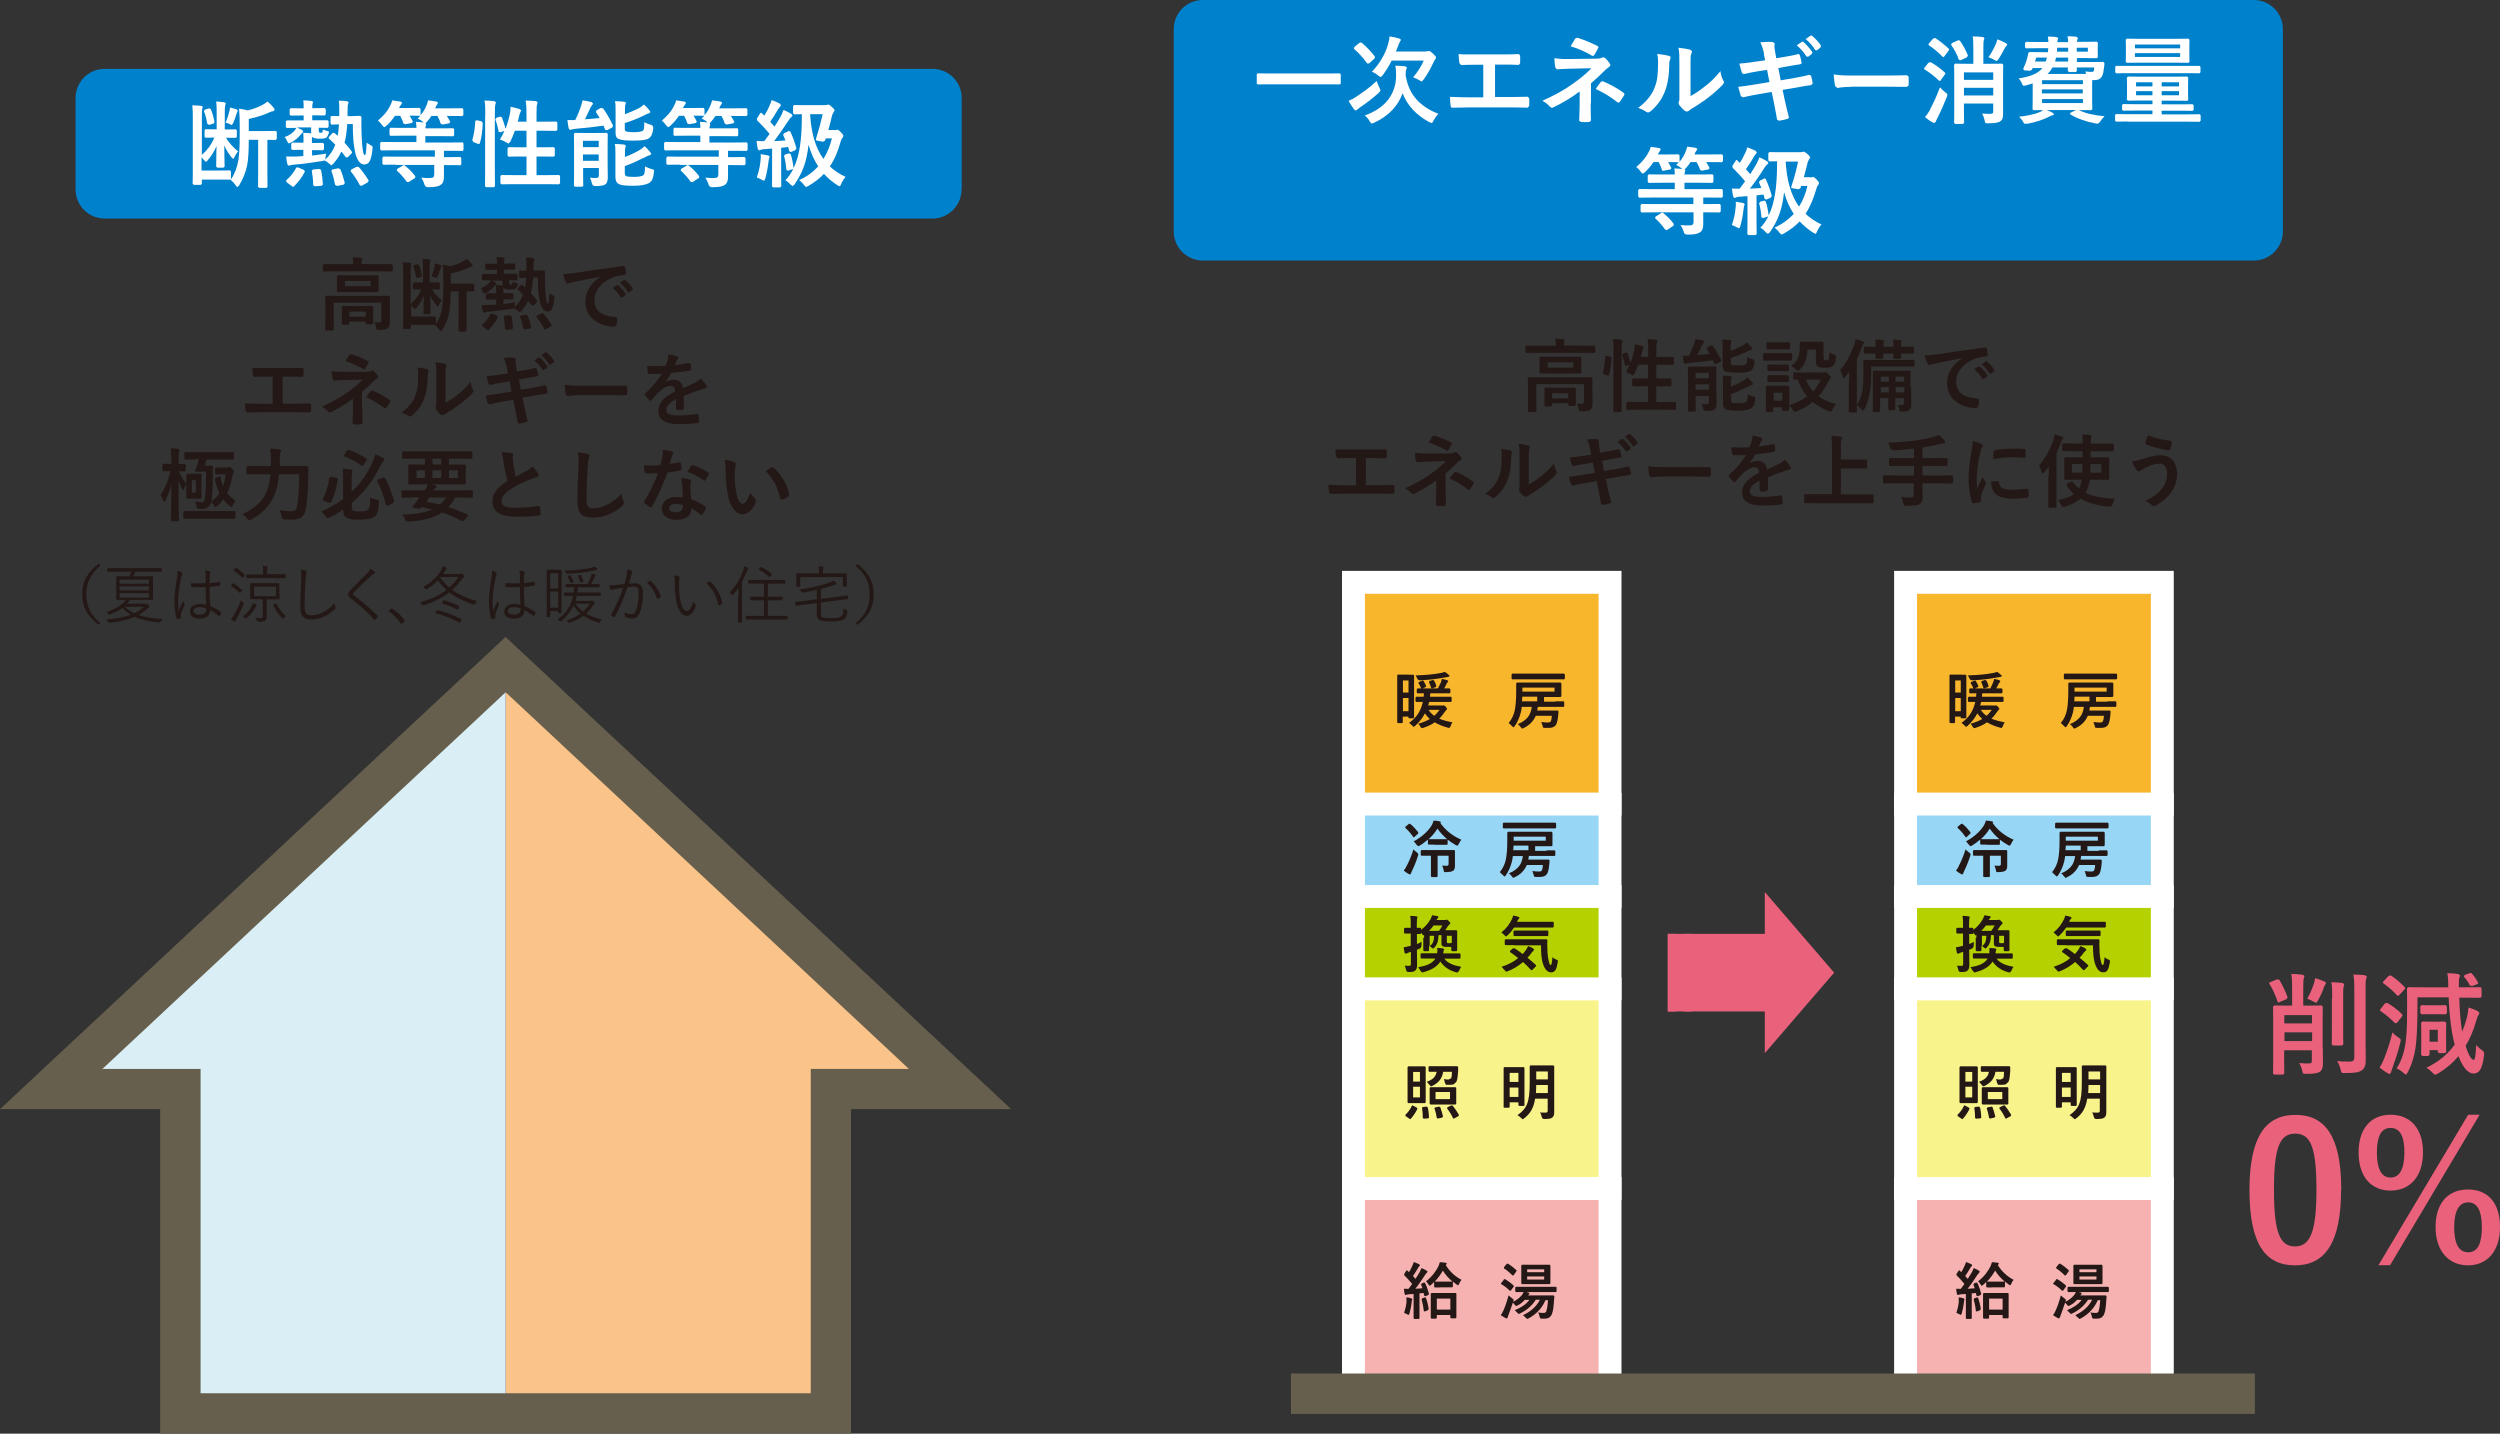 <?xml version="1.0" encoding="UTF-8"?><svg id="_レイヤー_2" xmlns="http://www.w3.org/2000/svg" viewBox="0 0 157.17 90.13"><rect x="0" y="0" width="157.17" height="90.13" fill="#333333" stroke="none"/><defs><style>.cls-1{fill:#f9f38c;}.cls-1,.cls-2,.cls-3,.cls-4,.cls-5,.cls-6,.cls-7,.cls-8,.cls-9,.cls-10,.cls-11,.cls-12{stroke-width:0px;}.cls-2{fill:#ea617c;}.cls-3{fill:#d9eff5;}.cls-4{fill:#b5d100;}.cls-5{fill:#231815;}.cls-6{fill:#98d6f6;}.cls-7{fill:#fff;}.cls-8{fill:#665f4d;}.cls-9{fill:#f5b2b1;}.cls-10{fill:#f9c389;}.cls-11{fill:#f8b62d;}.cls-12{fill:#0081cc;}</style></defs><g id="_レイヤー_1-2"><polyline class="cls-10" points="31.79 87.62 51.18 87.62 51.18 67.22 57.35 67.22 44.67 55.38 31.79 43.12 31.79 87.62"/><polyline class="cls-3" points="31.79 87.62 12.4 87.62 12.4 67.22 6.23 67.22 18.9 55.38 31.79 43.12 31.79 87.62"/><path class="cls-5" d="M6.3,35.57c-.66.56-.87,1.11-.87,1.8s.21,1.24.87,1.8l-.1.11c-.74-.57-1.03-1.15-1.03-1.92s.29-1.35,1.03-1.92l.1.11"/><path class="cls-5" d="M9.13,37.98h.07s.04-.02.04-.02l.09.07.08.1-.04.05-.13.1c-.17.15-.34.28-.53.39.39.13.86.2,1.52.25l-.1.15-.11.07c-.62-.07-1.11-.16-1.55-.36-.4.18-.9.3-1.58.37l-.1-.06-.09-.14c.65-.06,1.14-.16,1.53-.31-.19-.11-.37-.25-.54-.42-.22.17-.46.29-.76.4l-.06.02-.06-.05-.11-.12c.56-.18.92-.39,1.23-.76h-.04c-.39,0-.53,0-.55,0l-.03-.03s0-.11,0-.39v-.64c0-.27,0-.37,0-.39l.03-.03s.16,0,.55,0h.23c.05-.09.1-.19.15-.29h-.98c-.37,0-.49,0-.52,0l-.03-.03v-.16l.03-.03s.15,0,.52,0h2.34c.38,0,.49,0,.52,0l.03.03v.16l-.03.03s-.14,0-.52,0h-1.11c-.04.1-.09.2-.15.29h.66c.39,0,.53,0,.55,0l.04.03s0,.12,0,.39v.64c0,.28,0,.37,0,.39l-.04.03s-.16,0-.55,0h-.85c-.07.09-.14.17-.2.24h1.17M9.36,36.44h-1.84v.26h1.84v-.26ZM9.36,36.86h-1.84v.26h1.84v-.26ZM9.36,37.29h-1.84v.28h1.84v-.28ZM7.85,38.15c.18.17.37.31.59.41.23-.11.43-.25.62-.41h-1.21Z"/><path class="cls-5" d="M11.43,35.98l.02.11s-.04.1-.06.2c-.12.57-.19,1.09-.19,1.45,0,.22,0,.43.03.68.08-.21.17-.41.28-.64l.09.16v.09c-.13.3-.22.52-.23.62v.18s-.02.05-.02.05l-.18.05-.05-.03c-.13-.33-.15-.79-.15-1.15,0-.43.07-.87.17-1.48.02-.13.03-.28.02-.39.1.02.22.07.28.1M12.94,36.91c-.28.01-.57.02-.88,0l-.04-.04v-.21c.31.02.62.02.91,0,0-.14,0-.29,0-.45,0-.11,0-.22-.04-.35.13.01.22.03.3.06l.04.05-.02.06-.03.19c0,.14,0,.28,0,.44.2-.02.42-.05.62-.09l.04.03.02.16-.03.05c-.2.05-.44.07-.65.1,0,.46.01.83.04,1.19.25.11.49.24.69.4v.05s-.1.17-.1.17h-.05c-.17-.14-.35-.26-.55-.36-.02.35-.21.53-.66.53-.37,0-.61-.16-.61-.45s.27-.47.61-.47c.13,0,.29.02.41.04-.02-.33-.03-.69-.03-1.09ZM12.97,38.24c-.15-.04-.29-.07-.43-.07-.22,0-.37.09-.37.25,0,.14.14.22.38.22.28,0,.42-.13.42-.33v-.08Z"/><path class="cls-5" d="M14.88,38.88l-.09.17-.04.04-.05-.02-.18-.14c.08-.09.14-.17.22-.31.1-.18.25-.47.41-.87l.12.12.06.06-.02.06c-.14.33-.28.63-.43.89M14.61,36.69l.06-.02c.18.1.35.24.54.41v.07s-.09.11-.09.11h-.07c-.17-.16-.34-.3-.52-.4v-.06l.07-.1ZM14.8,35.72l.06-.02c.18.12.37.27.52.43v.07s-.09.11-.09.11l-.06.02c-.16-.17-.35-.33-.53-.45v-.06s.09-.09.09-.09ZM16.12,38.1l-.07.1c-.15.26-.3.46-.52.65l-.06.04-.06-.04-.14-.1c.24-.18.42-.38.53-.59l.1-.25.21.09.04.04-.04.05ZM17.94,36.32l-.03.03s-.16,0-.56,0h-1.27c-.4,0-.53,0-.55,0l-.04-.03v-.17l.04-.03s.15,0,.55,0h.46v-.18c0-.15,0-.25-.02-.36.1,0,.19.01.26.02l.05.03-.02.07-.02.22v.18h.58c.4,0,.53,0,.56,0l.03.03v.17ZM17.58,37.34c0,.22,0,.29,0,.31l-.03.03s-.14,0-.5,0h-.28v.53c0,.22,0,.4,0,.54s-.02.22-.11.28c-.06.04-.16.06-.41.06l-.1-.08-.08-.17c.1.01.17.02.27.02.15,0,.18-.03.18-.15v-1.04h-.26c-.36,0-.48,0-.5,0l-.03-.03s0-.09,0-.31v-.33c0-.22,0-.29,0-.31l.03-.03s.14,0,.5,0h.77c.36,0,.48,0,.5,0l.03.03s0,.09,0,.31v.33ZM17.35,36.88h-1.37v.6h1.37v-.6ZM17.32,37.94h.06c.13.29.32.55.6.8l-.14.11-.06.05-.05-.04c-.23-.24-.42-.52-.56-.82l.04-.05.1-.04Z"/><path class="cls-5" d="M19.23,35.87l.06.06-.03.1s-.03.17-.05.4c-.04.59-.06,1.13-.06,1.68,0,.44.12.57.46.57.5,0,1.01-.3,1.41-.75l.07.23v.06s-.03.07-.03.07c-.41.4-.93.66-1.5.66-.44,0-.68-.21-.68-.79s.03-1.2.06-1.75c0-.24.01-.41-.03-.59.12.01.24.03.32.05"/><path class="cls-5" d="M23.56,35.94l.03.05-.04.05-.15.1c-.39.35-.87.79-1.16,1.11l-.06.1.05.07c.48.36,1.01.78,1.52,1.3v.08s-.15.15-.15.15h-.08c-.51-.57-1.02-.99-1.48-1.34-.11-.08-.15-.15-.15-.25s.05-.16.14-.26c.32-.34.75-.75,1.1-1.11.08-.08.13-.15.17-.24.09.06.2.13.25.19"/><path class="cls-5" d="M24.59,38.27l.04-.02.04.02c.29.18.53.4.75.71l.02.05-.03.05-.14.12-.04.02-.04-.03c-.2-.29-.45-.56-.72-.74l-.03-.03.02-.04.12-.11"/><path class="cls-5" d="M28.88,36.07h.09s.04-.02.04-.02l.11.07.08.11-.05.07-.11.11c-.18.25-.38.47-.61.68.42.3.94.53,1.55.7l-.11.17-.11.05c-.59-.21-1.09-.44-1.51-.77-.39.31-.89.57-1.61.82l-.11-.05-.12-.15c.7-.19,1.24-.46,1.66-.77-.19-.17-.37-.37-.54-.6-.18.19-.39.36-.67.54l-.06.04-.06-.05-.14-.11c.53-.31.87-.63,1.12-1.04.06-.1.1-.2.11-.27.1.02.17.05.23.07l.05.05-.04.05-.09.12-.13.2h1.02M28.95,39.1l-.07.04c-.52-.27-.93-.43-1.49-.59l-.02-.06.07-.1.06-.04c.53.14.99.33,1.51.57v.07s-.06.11-.06.11ZM27.71,36.28l-.03.03c.16.24.35.44.56.62.24-.2.43-.42.58-.65h-1.11ZM28.81,38.29l-.07.04c-.32-.18-.59-.28-.93-.39v-.07s.05-.11.05-.11l.06-.03c.31.1.63.22.94.37v.06s-.05.12-.05.12Z"/><path class="cls-5" d="M31.2,35.98l.02.11s-.04.1-.06.2c-.12.57-.19,1.09-.19,1.45,0,.22,0,.43.03.68.08-.21.17-.41.28-.64l.09.16v.09c-.13.3-.22.52-.23.62v.18s-.02.05-.02.05l-.18.05-.05-.03c-.13-.33-.15-.79-.15-1.15,0-.43.07-.87.17-1.48.02-.13.03-.28.02-.39.1.02.22.07.28.1M32.7,36.91c-.28.01-.57.02-.88,0l-.04-.04v-.21c.31.02.62.02.91,0,0-.14,0-.29,0-.45,0-.11,0-.22-.04-.35.13.01.22.03.3.06l.04.05-.02.06-.03.19c0,.14,0,.28,0,.44.2-.02.42-.05.62-.09l.04.03.02.16-.03.05c-.2.05-.44.07-.65.1,0,.46.01.83.04,1.19.25.11.49.24.69.4v.05s-.1.17-.1.17h-.05c-.17-.14-.35-.26-.55-.36-.02.35-.21.53-.66.53-.37,0-.61-.16-.61-.45s.27-.47.61-.47c.13,0,.29.02.41.04-.02-.33-.03-.69-.03-1.09ZM32.73,38.24c-.15-.04-.29-.07-.43-.07-.22,0-.37.09-.37.25,0,.14.14.22.38.22.28,0,.42-.13.42-.33v-.08Z"/><path class="cls-5" d="M35.3,37.52c0,.82,0,.99,0,1.01l-.03.03h-.15l-.03-.03v-.11h-.5v.35l-.03.03h-.16l-.03-.03s0-.21,0-1.11v-.93c0-.64,0-.82,0-.88l.03-.03s.1,0,.32,0h.27c.2,0,.27,0,.29,0l.03.03s0,.19,0,.75v.92M35.09,36.04h-.5v.95h.5v-.95ZM35.09,37.19h-.5v1.01h.5v-1.01ZM37.11,37.77l.08-.02h.04s.11.07.11.07l.06.09-.03.05-.1.12c-.13.19-.27.35-.42.49.29.17.62.29.98.37l-.09.15-.05.06h-.05c-.34-.11-.67-.24-.96-.44-.24.18-.52.32-.86.44h-.06s-.05-.03-.05-.03l-.1-.12c.35-.11.65-.25.89-.42-.17-.14-.32-.31-.45-.51-.16.36-.4.68-.75.97l-.06.04-.06-.05-.12-.09c.53-.38.84-.88.97-1.48-.39,0-.52,0-.54,0l-.03-.03v-.14l.03-.04s.15,0,.54,0h.03c.01-.11.03-.21.04-.33-.37,0-.49,0-.51,0l-.03-.03v-.14l.03-.03s.15,0,.53,0h.81c.09-.15.16-.3.22-.46l.05-.2.22.06.04.04-.08.12c-.08.17-.14.3-.22.44.36,0,.48,0,.51,0l.03.03v.14l-.03.03s-.15,0-.53,0h-.8c-.01.11-.02.22-.04.33h.89c.39,0,.53,0,.55,0l.03.03v.15l-.03.03s-.15,0-.55,0h-.93c-.02.11-.05.21-.08.32h.96ZM37.5,35.83l-.13.03c-.57.13-1.07.18-1.7.21l-.11-.07-.07-.12c.71-.03,1.27-.09,1.7-.19l.19-.07.17.12.03.05-.07.04ZM35.81,36.17h.06c.07.12.14.25.19.38l-.03.05-.11.05-.06-.02c-.05-.14-.11-.26-.18-.37l.02-.05.1-.04ZM36.18,37.95c.13.2.29.37.47.5.17-.15.31-.31.42-.5h-.89ZM36.45,36.14h.06c.07.13.13.26.17.39l-.04.05-.1.04-.06-.02c-.04-.13-.08-.26-.15-.39l.04-.04.09-.03Z"/><path class="cls-5" d="M39.4,36.17c.03-.14.04-.24.04-.38.12.03.21.06.31.11v.1s-.05.13-.05.13c-.06.19-.11.38-.17.57.13-.02.29-.03.38-.03.34,0,.51.17.51.63,0,.52-.09.99-.22,1.27-.1.22-.25.31-.45.31-.16,0-.3-.03-.4-.07l-.05-.07-.05-.24c.17.07.32.11.46.11.11,0,.19-.04.26-.21.1-.22.18-.62.18-1.1,0-.31-.06-.42-.27-.42-.12,0-.29.02-.43.04-.23.68-.48,1.29-.8,1.86l-.07.02-.16-.11v-.06c.32-.56.56-1.1.75-1.68-.16.02-.32.05-.52.09l-.17.05-.1-.02c-.03-.07-.06-.16-.09-.27.14,0,.29,0,.41-.02.22-.02.37-.05.56-.07.05-.18.1-.34.14-.56M40.85,36.5l.06.02c.28.24.5.58.63.95v.07s-.17.11-.17.11l-.07-.02c-.13-.4-.33-.74-.63-.99l.18-.12Z"/><path class="cls-5" d="M42.7,36.26l.04.04-.02.07s-.03.16-.03.36c0,.25,0,.49.06.89.06.46.23.8.42.8.16,0,.31-.25.42-.62.04.1.08.15.13.2l.03.1c-.11.32-.32.62-.59.62-.33,0-.58-.46-.67-1.07-.06-.39-.07-.84-.07-1.1,0-.15,0-.24-.03-.38.11.01.24.05.31.08M44.58,36.56h.06c.4.35.67.83.77,1.36l-.03.05-.18.09-.05-.03c-.11-.6-.36-1.02-.74-1.37l.17-.11Z"/><path class="cls-5" d="M46.43,37.49c0-.15,0-.36,0-.55-.1.16-.23.31-.36.46l-.05.04-.03-.04-.1-.16c.39-.43.65-.87.83-1.38.04-.1.06-.18.06-.26.1.03.17.05.24.09l.04.05-.04.05s-.05.06-.08.15c-.09.21-.18.42-.29.63v1.93c0,.42,0,.59,0,.61l-.03.03h-.19l-.03-.03s0-.2,0-.61v-1M49.51,38.92l-.03.03s-.15,0-.55,0h-1.46c-.4,0-.54,0-.56,0l-.03-.03v-.17l.03-.03s.16,0,.56,0h.56v-.98h-.31c-.37,0-.5,0-.52,0l-.03-.03v-.17l.03-.03s.15,0,.52,0h.31v-.82h-.42c-.39,0-.52,0-.54,0l-.03-.03v-.17l.03-.03s.15,0,.54,0h1.18c.39,0,.52,0,.54,0l.04.03v.17l-.04.03s-.15,0-.54,0h-.52v.82h.38c.37,0,.5,0,.52,0l.03.03v.17l-.03.03s-.15,0-.52,0h-.38v.98h.66c.4,0,.53,0,.55,0l.03.03v.17ZM47.8,35.67l.06-.02c.22.1.45.26.65.42v.07s-.09.1-.09.1l-.07.03c-.19-.18-.43-.34-.64-.44v-.06s.09-.09.09-.09Z"/><path class="cls-5" d="M53.32,37.63l-.03.04s-.16.02-.53.06l-1.15.15v.74c0,.12.06.19.16.21.11.02.27.03.55.03.29,0,.48-.04.57-.11.09-.07.13-.19.15-.49l.18.08.06.09c-.03.28-.11.42-.22.5-.12.09-.37.14-.74.14-.31,0-.57-.02-.71-.05-.14-.04-.26-.16-.26-.36v-.75l-.79.1c-.37.05-.48.07-.51.08l-.04-.03-.02-.18.03-.04s.15,0,.52-.06l.81-.11v-.59c-.28.07-.57.13-.88.18l-.1-.06-.1-.14c.68-.08,1.42-.28,1.89-.44.1-.04.17-.07.23-.12l.18.15.03.05-.05.04-.13.04c-.26.09-.53.18-.81.25v.62l1.14-.15c.37-.05.49-.07.52-.07l.04.03.02.17M53.24,36.43c0,.35,0,.4,0,.42l-.03.03h-.18l-.04-.03v-.57h-2.68v.57l-.03.03h-.19l-.03-.03s0-.07,0-.42v-.13c0-.14,0-.2,0-.22l.03-.03s.16,0,.54,0h.86v-.05c0-.2,0-.31-.03-.4.09,0,.18.01.26.02l.05.03-.02.07s-.02.1-.02.28v.05h.93c.38,0,.52,0,.54,0l.03.03s0,.08,0,.19v.15Z"/><path class="cls-5" d="M53.9,35.45c.74.57,1.03,1.15,1.03,1.92s-.29,1.35-1.03,1.92l-.1-.11c.66-.56.87-1.11.87-1.8s-.21-1.24-.87-1.8l.1-.11"/><path class="cls-12" d="M60.45,11.91c0,1.01-.82,1.83-1.83,1.83H6.58c-1.01,0-1.83-.82-1.83-1.83v-5.75c0-1.01.82-1.83,1.83-1.83h52.05c1.01,0,1.83.82,1.83,1.83v5.75"/><path class="cls-8" d="M31.79,43.52l25.35,23.68h-6.17v20.4H12.61v-20.4h-6.17l25.35-23.68M31.79,40.04L0,69.73h10.07v20.4h43.43v-20.4h10.07l-31.79-29.69Z"/><path class="cls-7" d="M14.2,8.64c.2.36.47.63.77.88-.11.12-.19.26-.25.4l-.06.07-.1-.09c-.18-.23-.33-.46-.46-.76,0,.61.02,1.01.02,1.33l-.07.07h-.39l-.07-.07c0-.31.01-.7.02-1.29-.14.36-.35.66-.58.93l-.09.07-.09-.09-.18-.2v.83h1.18c.43,0,.57-.01.6-.01l.07.07v.5c.23-.33.4-.79.47-1.24.05-.37.08-.71.08-1.51v-.65c0-.35-.01-.7-.04-1.05.21.03.35.06.54.11.38-.09.68-.21.94-.35.13-.07.21-.13.31-.21.14.12.29.27.41.43l.04.11-.09.07c-.07.01-.14.02-.24.07-.32.16-.77.3-1.3.42v.76h.89c.57,0,.77-.01.81-.01l.06.06v.44l-.06.07s-.17,0-.53-.01v2.12c0,.56.01.79.01.83l-.06.07h-.47l-.07-.07s.01-.26.01-.83v-2.12h-.59c0,.7-.03,1.24-.11,1.64-.1.44-.26.84-.5,1.23l-.11.11-.1-.11c-.08-.13-.19-.24-.32-.35l.02-.02h-.05s-.19,0-.6,0h-1.18v.26l-.06.07h-.45l-.07-.07s.01-.29.01-.78v-3.29c0-.38,0-.58-.03-.86.17,0,.42.02.59.04l.07.05-.03.11c-.02.06-.03.12-.03.53v2.39c.35-.32.58-.62.79-1.09-.39,0-.52.01-.56.01l-.06-.07v-.4l.06-.07s.17.01.6.01h.1v-1.09c0-.26,0-.42-.03-.66.17.01.37.03.51.05l.1.06-.03.09s-.04.1-.04.42v1.14h.1c.43,0,.56-.01.6-.01l.06.07v.4l-.06.07s-.17-.01-.6-.01h-.02M13.15,6.81l.1.05c.11.25.18.52.24.8l-.06.11-.28.08-.11-.05c-.05-.28-.13-.61-.22-.81l.06-.1.27-.08ZM14.43,6.99c.01-.06.02-.13.03-.23.15.04.35.09.43.12l.07.08-.03.05-.06.14c-.06.2-.13.42-.23.62l-.07.09-.09-.04c-.08-.05-.19-.08-.3-.11.11-.24.18-.47.24-.74Z"/><path class="cls-7" d="M18.7,8.03c.11.05.21.1.29.14l.08.09-.04.07-.11.11c-.15.21-.39.4-.64.53l-.12.05s-.06-.04-.1-.13c-.05-.12-.11-.22-.17-.27.33-.12.54-.28.67-.46l.07-.12c-.42,0-.57.01-.6.01l-.06-.07v-.35l.06-.06s.21,0,.72,0h.34v-.31h-.17c-.46,0-.61.01-.64.01l-.07-.07v-.33l.07-.07s.18.01.64.01h.17c0-.23,0-.37-.03-.5.19,0,.39.02.53.04l.1.05-.03.09c-.02.05-.03.12-.03.31h.14c.46,0,.6-.01.64-.01l.07.07v.33l-.07.07s-.18-.01-.64-.01h-.14v.31h.24c.51,0,.68,0,.72,0l.07.06v.35l-.07.07s-.18,0-.55-.01v.21l.05.11h.1s.08-.03.08-.03l.03-.17.25.08c.14.03.15.03.11.18l-.1.2c-.07.08-.16.11-.48.11-.27,0-.41-.05-.47-.13v.17s0,.23,0,.23h.09c.43,0,.57-.01.6-.01l.07.07v.33l-.07.07s-.17-.01-.6-.01h-.08v.34c.3-.04.59-.07.89-.12-.02.07-.04.17-.05.29v.08c.28-.28.49-.58.62-.93-.13-.13-.25-.26-.39-.38l-.04-.05.04-.07.2-.22.11-.04.23.2c.04-.21.07-.45.08-.72-.33,0-.43.02-.46.02l-.07-.07v-.42l.07-.06s.14.01.48.01c0-.1,0-.2,0-.3,0-.33,0-.51-.03-.67.19,0,.33.01.51.03l.11.07-.04.13c-.02.05-.03.15-.03.41v.33h.29c.35-.01.47-.02.51-.02l.07.07c0,.24,0,.45,0,.64,0,.3.02.77.05,1.11.05.54.1.65.17.65.05,0,.08-.11.11-.78l.27.17c.12.06.11.08.1.21-.08.84-.26.99-.53.99s-.47-.33-.57-.79c-.1-.47-.14-1.01-.14-1.75h-.35c-.03.47-.08.85-.17,1.17.16.18.32.36.44.54l.04.07-.04.07-.24.24h-.12c-.09-.12-.18-.25-.28-.36-.12.27-.29.51-.5.76l-.12.11-.14-.11c-.08-.08-.19-.15-.29-.2-.02.01-.07.02-.18.04-.6.09-1.19.18-1.71.22-.15.01-.22.02-.26.04l-.11.03-.08-.08c-.04-.15-.06-.33-.08-.5.23,0,.38,0,.64,0,.15,0,.29-.02.44-.03v-.39h-.09c-.43,0-.57.01-.6.01l-.07-.07v-.33l.07-.07s.17.01.6.01h.1v-.22c0-.19,0-.3-.02-.4.15,0,.38.02.5.03v-.37h-.86M19.11,10.68l.06.11c-.19.36-.41.65-.68.92l-.06.04-.07-.04-.35-.26-.02-.11c.26-.23.49-.5.64-.81h.12s.35.15.35.15ZM19.79,11.71l-.1-.06c0-.33-.04-.62-.09-.92l.09-.08.39-.03.1.06c.07.31.1.61.12.92l-.08.08-.42.03ZM21.18,11.68l-.11-.05c-.06-.32-.13-.6-.24-.89l.07-.09.37-.07.12.05c.12.27.22.59.29.88l-.08.1-.42.08ZM22.42,10.49h.13c.23.26.45.57.63.86l-.05.11-.39.22-.11-.02c-.17-.34-.37-.63-.59-.9l.04-.1.33-.17Z"/><path class="cls-7" d="M24.89,10.35c-.55,0-.74.01-.78.01l-.07-.06v-.39l.07-.07s.23.01.78.01h2.45v-.4h-2.62c-.53,0-.71.01-.75.01l-.07-.07v-.4l.07-.07s.21.01.75.01h1.46v-.4h-.8c-.58,0-.79.01-.83.01l-.06-.06v-.39l.06-.06s.25.01.83.01h.8c0-.16-.01-.27-.03-.38.17,0,.35.02.48.04l-.04-.04c-.11-.1-.23-.16-.33-.21l.17-.17h-.04s-.19-.01-.64-.01c.08.12.14.24.21.38l-.06.08-.42.08-.12-.05c-.04-.16-.12-.33-.2-.48h-.33c-.15.23-.32.43-.55.64l-.13.08-.12-.12c-.08-.12-.18-.23-.27-.3.35-.3.6-.57.79-.98.04-.08.08-.16.11-.29.17.02.37.05.54.08l.08.07-.05.1-.1.14-.04.09h.6c.49,0,.65-.01.68-.01l.07.07v.39c.17-.2.29-.39.38-.63.03-.08.07-.18.09-.3.18.02.41.05.55.08l.08.07-.05.1-.09.14-.04.11h.91c.56,0,.76-.01.79-.01l.07.07v.36l-.07.07s-.23-.01-.79-.01h-.18c.08.12.15.24.22.38l-.07.08-.41.08-.12-.05c-.05-.17-.12-.33-.21-.49h-.38c-.08.12-.17.25-.29.38l-.08.08.04.05-.02.09-.03.18h.92c.59,0,.79-.01.83-.01l.06.06v.39l-.06.06s-.24-.01-.83-.01h-.92v.4h1.58c.54,0,.72-.01.76-.01l.06.07v.4l-.06.07s-.22-.01-.76-.01h-.41v.4h.24c.56,0,.75-.01.79-.01l.06.07v.39l-.06.06s-.23-.01-.79-.01h-.24v.09c0,.21,0,.43,0,.63,0,.24-.04.41-.2.52-.14.1-.33.15-.8.15q-.18,0-.23-.18c-.04-.14-.11-.29-.2-.42.22.02.37.03.58.02.17,0,.24-.06.24-.24v-.58h-2.45M25.32,10.41l.07-.04.05.03c.24.18.45.4.67.68l-.02.11-.39.25h-.12c-.18-.26-.41-.52-.64-.72l.03-.1.35-.21Z"/><path class="cls-7" d="M30.27,7.63l.08.1c-.02.49-.07.93-.19,1.3l-.1.02-.3-.12-.07-.12c.1-.32.17-.73.19-1.21l.1-.04.28.06M30.51,7.22c0-.42,0-.61-.05-.9.23,0,.43.02.62.04l.1.07-.03.11c-.03.08-.04.23-.04.66v3.46c0,.67.01,1.01.01,1.04l-.07.07h-.49l-.07-.07s.01-.37.01-1.03v-3.44ZM31.44,7.33l.11.04c.08.23.18.49.23.73.12-.32.22-.66.28-.96.02-.11.04-.25.04-.43.2.04.45.11.57.15l.1.08-.04.08-.07.18c-.03.14-.07.29-.11.45h.55v-.43c0-.42-.01-.61-.05-.9.23,0,.45.02.65.04l.1.06-.03.12c-.03.09-.04.23-.04.66v.45h.5c.53,0,.71-.01.74-.01l.07.06v.46l-.07.07s-.21-.01-.74-.01h-.5v1.04h.32c.53,0,.72-.01.76-.01l.07.07v.46l-.07.07s-.22-.01-.76-.01h-.32v1.17h.6c.58,0,.78-.01.81-.01l.07.06v.46l-.07.07s-.23-.01-.81-.01h-1.98c-.58,0-.78.01-.82.01l-.07-.07v-.46l.07-.06s.23.01.82.01h.75v-1.17h-.36c-.54,0-.71.01-.76.01l-.07-.07v-.46l.07-.07s.22.01.76.01h.36v-1.04h-.73c-.08.24-.19.48-.29.69l-.11.12-.11-.06c-.14-.09-.3-.16-.43-.2.1-.16.2-.35.28-.54l-.25.09-.11-.04c-.05-.27-.12-.55-.21-.77l.06-.1.23-.08Z"/><path class="cls-7" d="M37.8,6.79l.12.03c.23.32.45.71.62,1.07l-.04.12-.34.18-.11-.03-.11-.26c-.56.08-1.18.15-1.78.2-.11.01-.19.03-.24.05l-.09.02-.08-.1c-.03-.16-.06-.34-.08-.52.15,0,.33,0,.49,0,.15-.29.28-.62.35-.83.05-.14.08-.24.11-.41.24.03.39.06.57.11l.1.09-.07.11s-.07.08-.11.17c-.09.21-.23.49-.34.71.32-.02.64-.05.93-.08-.08-.13-.16-.26-.24-.38l.04-.1.28-.16M38.2,10.29c0,.3.01.62.01.81,0,.2-.01.36-.13.47-.09.08-.21.12-.65.13q-.18,0-.22-.18c-.03-.15-.07-.25-.12-.35.14.02.21.02.36.02s.2-.05.2-.18v-.45h-.99v.39c0,.47.01.7.01.73l-.07.06h-.45l-.07-.06s.01-.25.01-.73v-1.79c0-.48-.01-.7-.01-.74l.07-.07s.19.01.63.01h.74c.44,0,.59-.01.62-.01l.07.07s-.01.3-.01.8v1.07ZM37.64,8.85h-.99v.4h.99v-.4ZM36.65,10.11h.99v-.4h-.99v.4ZM39.27,7.19c.33-.12.61-.25.88-.38.14-.07.24-.16.33-.24.15.13.26.25.36.38l.05.1-.08.07c-.07.01-.15.05-.27.11-.37.19-.8.36-1.26.51v.35c0,.11.02.15.1.18.07.02.21.04.45.04.32,0,.52-.03.6-.11.07-.07.07-.19.08-.52.12.07.27.13.42.17q.14.04.14.2c-.04.36-.11.52-.27.64-.17.12-.51.15-.99.15-.42,0-.74-.02-.91-.1-.14-.05-.2-.17-.2-.39v-1.41c0-.25,0-.42-.04-.58.19,0,.4.02.6.04l.1.07-.04.1c-.02.05-.03.1-.03.33v.29ZM39.28,10.88c0,.11.02.16.11.2.07.03.22.04.48.04.23,0,.5-.03.58-.11.09-.09.09-.23.1-.55.12.06.27.13.43.17.15.04.15.04.13.2-.04.37-.11.54-.28.66-.16.11-.51.19-.99.19-.44,0-.76-.02-.94-.11-.13-.07-.21-.2-.21-.44v-1.5c0-.26,0-.41-.04-.58.19,0,.4.02.6.04l.1.07-.03.11s-.03.08-.03.32v.28c.32-.12.65-.28.91-.43.14-.08.24-.16.32-.25.15.12.26.26.37.39l.06.11-.1.07c-.06,0-.15.05-.27.11-.41.2-.82.4-1.3.57v.45Z"/><path class="cls-7" d="M42.74,10.35c-.55,0-.74.01-.78.01l-.07-.06v-.39l.07-.07s.22.01.78.01h2.45v-.4h-2.62c-.53,0-.71.01-.75.01l-.07-.07v-.4l.07-.07s.21.01.75.01h1.46v-.4h-.8c-.58,0-.79.01-.83.01l-.06-.06v-.39l.06-.06s.24.01.83.01h.8c0-.16-.01-.27-.03-.38.17,0,.34.02.48.04l-.04-.04c-.11-.1-.23-.16-.33-.21l.17-.17h-.04s-.19-.01-.64-.01c.08.12.14.24.21.38l-.06.08-.42.08-.12-.05c-.04-.16-.12-.33-.2-.48h-.33c-.15.23-.32.43-.55.64l-.13.08-.12-.12c-.08-.12-.18-.23-.27-.3.35-.3.6-.57.79-.98.04-.08.08-.16.11-.29.17.02.37.05.54.08l.08.07-.05.1-.1.14-.04.09h.6c.49,0,.65-.01.68-.01l.07.07v.39c.17-.2.29-.39.38-.63.03-.08.07-.18.1-.3.18.02.41.05.55.08l.08.07-.05.1-.09.14-.04.11h.91c.56,0,.76-.01.79-.01l.07.07v.36l-.07.07s-.23-.01-.79-.01h-.18c.08.12.15.24.22.38l-.07.08-.41.08-.12-.05c-.05-.17-.12-.33-.21-.49h-.38c-.08.12-.17.25-.29.38l-.08.08.04.05-.02.09-.03.18h.92c.59,0,.79-.01.83-.01l.06.06v.39l-.06.06s-.24-.01-.83-.01h-.92v.4h1.58c.54,0,.72-.01.76-.01l.06.07v.4l-.06.07s-.22-.01-.76-.01h-.41v.4h.24c.56,0,.75-.01.79-.01l.07.07v.39l-.07.06s-.23-.01-.79-.01h-.24v.09c0,.21,0,.43,0,.63,0,.24-.04.41-.2.52-.14.1-.33.15-.8.15q-.18,0-.23-.18c-.04-.14-.11-.29-.2-.42.22.02.37.03.58.02.17,0,.24-.06.24-.24v-.58h-2.45M43.17,10.41l.07-.04.05.03c.24.18.45.4.67.68l-.02.11-.39.25h-.12c-.18-.26-.41-.52-.64-.72l.03-.1.35-.21Z"/><path class="cls-7" d="M49.56,8.23l.12.03c.17.36.29.71.39,1.07l-.07.11-.28.12-.1-.05-.07-.27c-.15.02-.3.04-.44.05v1.64c0,.55.01.75.01.78l-.07.07h-.45l-.07-.07s.01-.23.01-.78v-1.59l-.52.04c-.1,0-.17.02-.22.05l-.09.03-.07-.1c-.03-.14-.06-.31-.08-.5.17.01.33.02.49.01.11-.14.22-.3.33-.45-.24-.3-.5-.58-.79-.86v-.12s.2-.31.2-.31l.06-.05.05.04.15.15c.12-.2.23-.39.32-.61.08-.16.11-.26.14-.37.16.06.37.14.51.22l.08.1-.05.08-.11.14c-.19.33-.34.57-.52.83.1.1.18.2.27.3.14-.21.27-.43.39-.64.07-.13.13-.28.18-.41.19.08.36.17.5.26l.07.09-.07.09c-.06.04-.11.1-.2.24-.3.47-.62.93-.89,1.28.23-.01.47-.02.71-.04-.05-.12-.1-.24-.15-.36l.07-.1.23-.1M47.82,10.02c.01-.11.02-.2,0-.33.15.02.37.07.47.08l.1.07-.03.08s-.02.1-.04.2c-.04.35-.11.77-.21,1.11-.03.09-.05.13-.09.13l-.11-.05c-.1-.06-.24-.12-.33-.15.13-.39.21-.75.24-1.14ZM52.45,8.19l.12-.02.08-.02s.08.02.23.18c.11.12.14.17.14.21l-.04.1s-.08.09-.11.2c-.18.64-.39,1.17-.7,1.62.27.26.6.48.99.66-.12.14-.21.27-.28.45-.04.1-.06.14-.1.14l-.14-.07c-.31-.2-.59-.43-.84-.71-.26.28-.58.52-.98.76l-.15.07-.12-.12c-.08-.12-.2-.23-.31-.32.49-.21.88-.51,1.2-.86-.25-.38-.45-.82-.61-1.36-.11,1.04-.36,1.74-.89,2.51l-.11.09-.12-.09c-.1-.11-.21-.2-.33-.28.2-.21.36-.45.49-.71l-.33.11-.1-.04c-.02-.29-.08-.65-.15-.89l.07-.09.25-.07.1.05c.07.2.15.58.18.88.38-.77.51-1.79.52-3.12v-.27c-.33,0-.45.01-.48.01l-.07-.07v-.45l.07-.07s.2.01.73.01h1.2l.15-.02.07-.02s.08.02.24.17c.12.11.15.17.15.2l-.07.12-.08.16c-.06.26-.14.59-.24.95h.39ZM50.93,7.18c.07,1.15.32,2.1.84,2.81.24-.39.42-.83.53-1.29h-.39l-.04.14-.12.07-.35-.06c-.11-.02-.12-.03-.1-.12.18-.57.32-1.1.42-1.55h-.79Z"/><path class="cls-5" d="M20.99,17.06c-.45,0-.61.01-.64.01l-.06-.06v-.35l.06-.05s.18,0,.64,0h1.21c0-.18,0-.31-.03-.43.19,0,.36,0,.53.03l.08.05-.04.1s-.02.11-.02.24h0s1.28.01,1.28.01c.45,0,.61,0,.64,0l.06.05v.35l-.06.06s-.18-.01-.64-.01h-3.02M24.51,19.63c0,.27,0,.48,0,.64,0,.13-.02.27-.12.36-.09.08-.21.11-.57.11-.15,0-.16-.01-.18-.16-.02-.12-.06-.25-.11-.33.15.02.21.02.32.02.08,0,.12-.04.12-.14v-1.1h-2.99v1.12c0,.37.01.54.01.57l-.06.06h-.43l-.06-.06s.01-.18.01-.57v-.97c0-.35-.01-.5-.01-.53l.06-.06s.2.01.68.01h2.59c.48,0,.64-.01.68-.01l.06.06s0,.21,0,.57v.41ZM23.1,17.31c.46,0,.61-.01.64-.01l.06.06s0,.11,0,.32v.31c0,.21,0,.29,0,.32l-.06.06s-.19-.01-.64-.01h-1.21c-.46,0-.62.01-.65.01l-.06-.06s0-.11,0-.32v-.31c0-.21,0-.29,0-.32l.06-.06s.19.01.65.01h1.21ZM21.55,20.43l-.06-.06s0-.11,0-.58v-.19c0-.19,0-.28,0-.31l.06-.06s.16.01.54.01h.78c.38,0,.51-.01.54-.01l.06.06s-.01.12-.01.26v.22c0,.45.01.53.01.56l-.06.06h-.37l-.06-.06v-.11h-1.02v.14l-.06.06h-.36ZM23.3,17.66h-1.61v.33h1.61v-.33ZM21.97,19.91h1.02v-.32h-1.02v.32Z"/><path class="cls-5" d="M27.13,18.14c.17.31.39.53.65.74-.1.11-.16.22-.21.34l-.05.06-.08-.07c-.15-.2-.28-.39-.39-.64,0,.51.02.85.02,1.12l-.06.06h-.33l-.06-.06c0-.27.01-.59.02-1.09-.12.31-.29.56-.48.78l-.08.06-.08-.07-.15-.17v.7h.99c.37,0,.48-.01.51-.01l.06.06v.42c.19-.28.34-.67.39-1.04.04-.31.07-.6.07-1.27v-.54c0-.3-.01-.59-.03-.88.17.03.29.05.45.1.32-.07.57-.17.79-.29.11-.06.18-.11.26-.18.12.1.24.22.34.36l.04.1-.08.05-.2.06c-.26.14-.65.26-1.1.35v.64h.75c.48,0,.65,0,.68,0l.05.06v.37l-.05.06s-.14,0-.44,0v1.78c0,.48,0,.67,0,.7l-.05.05h-.4l-.06-.05s.01-.22.01-.7v-1.78h-.5c0,.58-.03,1.05-.1,1.38-.08.37-.21.71-.42,1.03l-.09.1-.09-.09c-.07-.11-.16-.21-.27-.3v-.02s-.03,0-.03,0c-.03,0-.16,0-.51,0h-.99v.22l-.05.05h-.38l-.06-.05s.01-.24.01-.66v-2.77c0-.32,0-.49-.03-.72.15,0,.35.02.49.03l.06.04-.03.1c-.02.05-.02.11-.02.45v2.01c.29-.27.49-.53.66-.92-.33,0-.44.01-.47.01l-.06-.06v-.34l.06-.06s.14,0,.5,0h.08v-.92c0-.21,0-.35-.03-.56.15.01.31.03.43.04l.08.05-.03.08s-.03.08-.03.35v.96h.08c.36,0,.47,0,.5,0l.06.06v.34l-.06.06s-.14-.01-.5-.01h-.01M26.24,16.6l.09.05c.09.21.15.43.2.67l-.05.09-.23.06-.09-.04c-.04-.24-.11-.51-.18-.68l.05-.08.23-.07ZM27.32,16.75l.02-.19c.12.03.29.07.37.1l.06.07-.03.04-.05.12c-.05.17-.11.35-.19.52l-.06.08-.07-.03-.25-.09c.1-.21.15-.39.21-.62Z"/><path class="cls-5" d="M30.9,17.63c.1.04.18.08.24.12l.07.08-.03.05-.09.1c-.13.17-.33.33-.54.44l-.11.04-.08-.11c-.04-.1-.09-.18-.14-.23.28-.1.46-.24.57-.39l.06-.11c-.35,0-.48.01-.5.01l-.05-.06v-.3l.05-.05s.17,0,.6,0h.29v-.26h-.14c-.39,0-.51,0-.54,0l-.06-.05v-.28l.06-.06s.16.01.54.01h.14c0-.2,0-.31-.02-.42.16,0,.32.02.44.03l.08.04-.03.08s-.03.11-.03.26h.12c.39,0,.5-.01.54-.01l.05.06v.28l-.05.05s-.15,0-.54,0h-.12v.26h.2c.43,0,.57,0,.6,0l.06.05v.3l-.06.06s-.15,0-.47-.01v.18l.04.1h.08s.07-.03.07-.03l.03-.14.21.07c.11.02.12.03.1.15l-.09.17c-.06.07-.13.09-.4.09-.23,0-.35-.04-.4-.11v.14s0,.2,0,.2h.07c.36,0,.48,0,.5,0l.06.06v.28l-.06.06s-.14-.01-.5-.01h-.07v.29c.25-.03.5-.06.75-.11-.02.05-.03.14-.04.24v.07c.24-.24.41-.49.52-.78-.11-.11-.21-.22-.33-.32l-.03-.04.04-.05.17-.19.09-.03.19.17c.04-.18.06-.38.07-.61-.28,0-.36.01-.39.01l-.06-.06v-.35l.06-.05s.12.01.4.01c0-.08,0-.17,0-.26,0-.28,0-.43-.02-.57.16,0,.28,0,.43.03l.1.06-.03.11s-.03.13-.03.35v.27h.24c.29,0,.39-.01.42-.01l.06.06c0,.2,0,.38,0,.53,0,.25.02.65.04.94.05.46.08.55.15.55.04,0,.07-.09.09-.65l.23.14c.1.05.09.07.08.18-.07.71-.22.84-.44.84s-.4-.28-.48-.66c-.08-.4-.11-.85-.12-1.48h-.29c-.03.39-.07.71-.14.99.14.15.27.31.37.45l.03.06-.04.06-.2.2h-.1c-.08-.1-.16-.2-.24-.3-.1.22-.24.43-.42.64l-.1.09-.12-.09-.24-.17s-.06.02-.15.03c-.5.08-1,.15-1.44.19-.12,0-.18.02-.22.03l-.09.03-.07-.07c-.03-.12-.06-.28-.07-.42.19,0,.32,0,.54,0,.12,0,.25-.01.37-.02v-.32h-.08c-.36,0-.47.01-.51.01l-.05-.06v-.28l.05-.06s.15,0,.51,0h.08v-.18c0-.16,0-.25-.02-.34.12,0,.31.02.42.03v-.31h-.73M31.25,19.86l.05.09c-.16.3-.35.55-.57.78l-.05.03-.06-.03-.29-.22-.02-.1c.22-.19.41-.42.54-.69h.11s.3.13.3.13ZM31.82,20.72l-.08-.05c0-.27-.03-.52-.07-.77l.07-.07.33-.02.08.05c.06.26.08.51.1.78l-.07.07-.36.03ZM32.99,20.7l-.09-.04c-.05-.27-.11-.51-.21-.75l.06-.07.31-.05.1.04c.1.22.18.49.24.74l-.07.08-.35.06ZM34.04,19.7h.11c.2.22.38.48.53.72l-.04.1-.33.18h-.09c-.14-.3-.31-.54-.5-.77l.04-.09.28-.14Z"/><path class="cls-5" d="M37.79,17.39c-.61.11-1.15.22-1.68.33-.19.04-.24.06-.32.08l-.11.04-.1-.07c-.06-.14-.12-.31-.19-.54.26-.01.41-.03.8-.08.62-.09,1.72-.26,3.01-.43l.1.06c.03.12.05.3.06.44l-.1.07c-.24.02-.4.04-.61.11-.85.29-1.28.88-1.28,1.48,0,.65.46,1,1.33,1.05l.11.08c0,.13-.02.31-.06.43l-.1.1c-.88,0-1.85-.5-1.85-1.55,0-.71.35-1.19.96-1.59h0M38.78,17.93h.08c.15.13.33.33.48.54l-.02.08-.21.15h-.08c-.15-.25-.31-.43-.51-.6l.27-.18ZM39.23,17.6h.07c.18.15.37.35.48.53l-.02.09-.2.15h-.08c-.14-.23-.3-.42-.5-.59l.25-.18Z"/><path class="cls-5" d="M17.75,25.38h.72c.33,0,.67,0,1.01-.02l.08.08c0,.13,0,.27,0,.4l-.08.09c-.24-.01-.69-.02-1.01-.02h-2.01c-.21,0-.53.01-.92.02l-.1-.1c-.02-.11-.04-.29-.04-.47.36.02.74.03,1.06.03h.68v-1.71h-.39c-.36,0-.57,0-.77.02l-.08-.11c-.02-.1-.04-.29-.04-.47.25.03.45.02.86.02h1.42c.31,0,.58,0,.88-.01l.07.08c0,.12,0,.26,0,.39l-.07.1c-.34-.02-.58-.02-.86-.02h-.39v1.71"/><path class="cls-5" d="M22.78,25.72c0,.45.01.78.01.9l-.1.06c-.14.01-.3.01-.43,0l-.1-.07c0-.14.03-.47.03-.89v-.65c-.44.32-.82.56-1.38.84l-.08.03-.1-.06c-.12-.12-.22-.23-.4-.31.69-.32,1.16-.58,1.61-.9.42-.3.71-.55.97-.81l-1.16.03c-.27,0-.46.02-.66.04l-.08-.1c-.03-.11-.04-.3-.06-.49.21.02.42.04.69.04h1.45c.19-.01.28-.03.36-.07l.07-.02.08.04.25.29.03.08-.07.09-.16.11c-.26.26-.52.51-.79.74v1.06M21.96,22.31l.11-.05c.36.1.82.31,1.06.44l.06.05-.02.05c-.06.11-.12.24-.21.37l-.07.05-.06-.02c-.25-.15-.68-.36-1.11-.5.1-.16.19-.32.24-.4ZM23.32,24.57l.1-.02c.34.14.74.36,1.09.61l.04.06-.02.06c-.08.13-.15.24-.25.36l-.06.04-.07-.03c-.32-.25-.64-.45-1.13-.69.11-.16.22-.31.29-.38Z"/><path class="cls-5" d="M26.89,23.22l.06.15c-.06.11-.06.22-.06.34-.01.63-.11,1.1-.27,1.47-.13.31-.35.63-.71.94l-.13.07-.1-.04c-.12-.08-.25-.15-.43-.21.39-.3.66-.6.83-1,.14-.34.21-.62.21-1.42,0-.19,0-.27-.05-.42.28.04.51.07.64.11M28,25.33c.24-.13.47-.28.71-.47.3-.23.6-.5.88-.85.02.17.07.34.15.5l.03.08-.07.13c-.25.26-.48.46-.74.65-.26.2-.54.4-.89.6l-.14.1-.1.04-.11-.04c-.11-.07-.23-.21-.3-.31l-.04-.1.02-.07c.03-.07.03-.13.03-.38v-1.57c0-.43,0-.64-.05-.87.2.03.47.06.62.11l.09.08-.04.12c-.04.09-.04.19-.04.56v1.67Z"/><path class="cls-5" d="M31.87,23.13c-.05-.25-.11-.43-.2-.63.22-.01.44-.03.65-.01l.1.08c0,.05-.03.14.01.36l.07.42.41-.07c.29-.05.51-.08.77-.16l.06.06c.04.13.07.26.1.43l-.07.05c-.23.04-.46.07-.71.12l-.44.08.12.64.73-.12c.35-.06.6-.11.78-.17l.09.06c.04.12.07.25.09.4l-.08.08c-.15.02-.45.07-.81.13l-.69.12.11.56c.07.33.15.65.22.91l-.07.06c-.1.04-.32.08-.46.11l-.1-.06c-.04-.19-.09-.54-.16-.86l-.12-.59-.68.12c-.34.06-.62.12-.81.17l-.11-.06c-.05-.15-.1-.33-.14-.49.3-.04.57-.08.93-.14l.7-.11-.12-.65-.47.08c-.28.04-.61.12-.75.15l-.09-.05c-.05-.11-.11-.36-.14-.5.27-.02.55-.06.89-.11l.46-.07-.07-.32M33.85,22.48h.08c.15.13.34.33.48.55v.08s-.22.15-.22.15l-.09-.02c-.15-.23-.31-.42-.51-.58l.26-.18ZM34.29,22.15h.07c.18.15.36.35.47.53v.09s-.21.15-.21.15h-.08c-.14-.23-.3-.42-.5-.59l.25-.18Z"/><path class="cls-5" d="M36.43,24.84c-.5,0-.69.06-.74.06l-.12-.11c-.03-.11-.05-.35-.07-.6.33.05.58.06,1.08.06h1.61c.38,0,.77-.01,1.15-.01l.09.07c.01.15.01.32,0,.47l-.09.07c-.38,0-.75-.01-1.12-.01h-1.8"/><path class="cls-5" d="M43.03,25.67l-.1.09c-.07.01-.22.03-.36.03l-.07-.08c0-.18,0-.43,0-.61-.44.23-.61.43-.61.67,0,.21.17.35.7.35.46,0,.86-.04,1.25-.1l.07.06c.03.11.04.29.04.41l-.06.1c-.43.06-.76.07-1.24.07-.82,0-1.26-.25-1.26-.83,0-.48.3-.83,1.05-1.22-.01-.25-.07-.35-.3-.35-.24.01-.46.16-.69.36-.21.21-.34.36-.5.55l-.06.04-.06-.04c-.07-.07-.22-.23-.29-.33l-.02-.04.03-.06c.39-.34.76-.74,1.05-1.24-.23.01-.51.01-.8.01l-.07-.08c-.01-.08-.04-.26-.05-.42.38.02.77.02,1.15,0,.05-.13.1-.25.15-.43.02-.09.04-.17.04-.31.22.04.44.09.57.14l.06.09-.03.07-.09.12c-.03.07-.06.14-.11.27.31-.04.61-.08.91-.15l.08.05c.03.1.05.22.05.36l-.08.08c-.38.06-.81.11-1.17.15-.12.18-.23.37-.38.56h0c.16-.09.36-.14.5-.14.33,0,.56.15.61.54.2-.09.48-.22.74-.35.1-.05.25-.14.38-.27.17.17.29.35.35.44l.04.11-.07.07c-.11.01-.21.04-.31.08-.32.11-.65.22-1.08.4v.8"/><path class="cls-5" d="M10.8,32.78l-.06-.06c0-.07.03-1.09.04-2.29-.09.38-.23.74-.39,1.05l-.07.08-.06-.09c-.04-.14-.11-.26-.17-.35.24-.37.49-.86.62-1.5h0c-.32,0-.42.01-.45.01l-.05-.06v-.36l.05-.06s.13.01.46.01h.05v-.27c0-.32-.01-.48-.04-.71.18,0,.31.02.49.04l.07.05-.03.11c-.03.06-.03.17-.03.51v.28c.27,0,.36-.01.39-.01l.06.06v.36l-.06.06s-.11,0-.37-.01c.11.29.27.56.46.75v-.1c0-.28,0-.4,0-.44l.05-.06s.08,0,.31,0h.25c.22,0,.27,0,.31,0l.05.06s-.01.15-.01.44v.58c0,.29.01.41.01.44l-.05.06s-.1-.01-.31-.01h-.25c-.23,0-.28.01-.31.01l-.05-.06s0-.15,0-.44v-.46c-.04.09-.1.23-.13.34l-.06.09-.06-.08c-.1-.17-.17-.36-.24-.57,0,1.36.03,2.46.03,2.53l-.05.06h-.4M12.28,32.61c-.49,0-.65,0-.69,0l-.06-.06v-.36l.06-.06s.2,0,.69,0h1.77c.49,0,.66,0,.69,0l.06.06v.36l-.06.06s-.19,0-.69,0h-1.77ZM12.34,28.89c-.49,0-.66.01-.69.01l-.06-.06v-.36l.06-.06s.19.01.69.01h1.63c.49,0,.65-.01.69-.01l.05.06v.36l-.05.06s-.2-.01-.69-.01h-.98c-.04.15-.08.26-.12.38h.22c.11,0,.21,0,.24,0l.06.06c-.01.15-.01.32-.01.57,0,.65-.03,1.28-.09,1.62.21-.15.38-.32.51-.51-.14-.28-.23-.57-.29-.88l.06-.08.22-.1.08.02c.04.22.08.41.15.59.08-.22.13-.46.17-.74h-.24c-.27,0-.34.01-.37.01l-.06-.06v-.33l.06-.06s.11.01.37.01h.3l.1-.02.07-.02s.07.01.18.13c.09.1.11.14.11.18l-.04.09-.05.15c-.07.39-.17.76-.34,1.1.13.17.3.32.53.47-.06.07-.12.17-.18.31l-.08.1-.11-.06c-.16-.14-.29-.28-.4-.43-.11.16-.24.31-.39.44l-.11.07-.09-.11c-.06-.1-.11-.18-.18-.24-.06.28-.22.44-.53.44h-.25c-.11,0-.11-.03-.14-.17-.02-.11-.06-.22-.1-.29.12.02.28.04.44.04.13,0,.16-.08.19-.28.05-.3.07-.89.07-1.64h-.37c-.17,0-.23.01-.26.01l-.05-.08.08-.21c.06-.17.11-.33.15-.5h-.17ZM12.31,30.19h-.25v.78h.25v-.78Z"/><path class="cls-5" d="M17.54,29.82c-.04.42-.11.85-.25,1.21-.29.74-.77,1.24-1.51,1.64l-.12.04-.12-.1c-.1-.13-.21-.23-.31-.29.81-.36,1.32-.83,1.56-1.49.12-.32.18-.65.21-1.01h-.78c-.48,0-.65,0-.67,0l-.06-.05v-.41l.06-.06s.19,0,.67,0h.81c0-.14,0-.29,0-.43,0-.25-.01-.44-.04-.67.19.01.42.03.59.06l.1.07-.05.12c-.03.06-.04.21-.04.43,0,.14,0,.28,0,.42h1.05c.49,0,.65,0,.69,0l.06.06c-.01.15-.01.32-.01.45,0,.83-.05,1.66-.16,2.2-.09.48-.33.65-.84.66-.19,0-.33,0-.48-.02-.15-.01-.15-.02-.19-.18-.03-.16-.08-.29-.14-.4.32.06.5.07.75.07.18,0,.32-.07.36-.33.08-.48.13-1.16.13-1.99h-1.27"/><path class="cls-5" d="M22.11,31.88c0,.12.02.19.1.23.06.03.17.05.4.05.33,0,.41-.03.5-.09.12-.09.16-.25.16-.8.1.06.27.11.43.15.13.03.13.04.12.17-.03.59-.12.79-.32.92-.15.1-.41.16-.92.16-.44,0-.62-.03-.77-.11-.15-.08-.24-.21-.24-.5v-.02c-.27.19-.56.36-.87.5l-.12.04-.11-.12c-.08-.12-.18-.23-.28-.31.51-.2.97-.47,1.38-.78v-1.42c0-.21,0-.33-.03-.48.17,0,.37.02.54.05l.09.06-.03.1s-.03.11-.03.32v.92c.11-.11.21-.21.32-.32.37-.41.68-.89.96-1.48.09-.19.15-.36.21-.56.17.07.36.16.51.24l.07.09-.06.09c-.06.06-.12.16-.23.35-.31.62-.64,1.11-1.02,1.55-.23.25-.48.5-.75.74v.24M21.17,30.05l.07.09c-.09.53-.22,1-.43,1.46l-.1.02-.36-.14-.06-.1c.22-.43.35-.87.43-1.38l.09-.03.36.08ZM21.82,28.31l.1-.04c.4.15.8.35,1.11.56l.04.04-.03.07-.2.32-.09.03c-.31-.24-.71-.45-1.11-.6l-.04-.03.03-.06.2-.29ZM24.09,30.02l.1.02c.28.49.46,1,.59,1.48l-.06.1-.36.17-.1-.04c-.12-.55-.3-1.04-.55-1.5l.04-.1.34-.14Z"/><path class="cls-5" d="M25.91,31.28c-.44,0-.59.01-.62.01l-.05-.06v-.36l.05-.05s.18.01.62.01h.8c.08-.13.14-.25.19-.4.19.01.36.05.49.08l.08.06-.06.08s-.07.06-.15.18h1.8c.44,0,.59-.01.62-.01l.05.05v.36l-.05.06s-.18-.01-.62-.01h-.45c-.12.24-.26.43-.42.6.39.12.78.28,1.21.47l.04.04-.03.06-.24.28-.11.04c-.43-.23-.82-.4-1.26-.55-.53.36-1.21.51-2.1.57-.16,0-.17.01-.23-.14-.04-.12-.11-.22-.18-.3.84-.01,1.43-.12,1.87-.32-.19-.05-.4-.09-.64-.15l-.06.07-.14.04-.36-.08-.03-.06.12-.15c.07-.08.12-.14.18-.24l.14-.19h-.51M25.97,28.84c-.45,0-.6.01-.63.01l-.06-.06v-.36l.06-.06s.19.01.63.01h3.04c.45,0,.6-.01.63-.01l.06.06v.36l-.06.06s-.18-.01-.63-.01h-.79v.36h.32c.49,0,.67,0,.69,0l.06.05s-.01.13-.01.37v.41c0,.24.01.33.01.37l-.06.06s-.21-.01-.69-.01h-2.11c-.49,0-.67.01-.7.01l-.06-.06s0-.12,0-.37v-.41c0-.25,0-.34,0-.37l.06-.05s.2,0,.7,0h.28v-.36h-.74ZM26.19,30.05h.52v-.48h-.52v.48ZM26.99,31.28c-.06.09-.12.18-.18.26.29.06.58.12.86.18.14-.13.27-.27.37-.44h-1.04ZM27.19,29.2h.55v-.36h-.55v.36ZM27.74,29.57h-.55v.48h.55v-.48ZM28.79,29.57h-.56v.48h.56v-.48Z"/><path class="cls-5" d="M32.18,28.48l.09.08-.04.21c0,.1.02.22.03.34.05.35.1.6.16.86.25-.13.43-.23.71-.38.14-.08.26-.17.35-.27.16.17.29.34.36.47l.04.11-.1.1c-.15.03-.32.08-.48.15-.43.18-.83.36-1.18.59-.43.29-.59.52-.59.76,0,.3.22.42.79.42.63,0,1.14-.04,1.53-.12l.09.06c.03.14.04.31.05.47l-.09.08c-.46.06-.86.07-1.49.07-.95,0-1.45-.31-1.45-.96,0-.56.37-.92.95-1.29-.12-.39-.21-.84-.26-1.22-.04-.26-.07-.44-.13-.58.24,0,.47.01.66.06"/><path class="cls-5" d="M36.95,28.53l.12.09-.05.17c-.03.07-.05.23-.07.61-.05.77-.08,1.28-.08,1.94,0,.5.06.62.46.62.44,0,1.14-.27,1.75-.92.02.19.07.36.12.48l.04.12-.1.15c-.54.5-1.25.75-1.9.75s-.94-.26-.94-1.02c0-.84.04-1.56.07-2.16.01-.29.02-.62-.05-.92.23.03.47.05.63.09"/><path class="cls-5" d="M42.73,29.07l.07.04c.03.12.04.28.05.4l-.06.06c-.27.06-.52.09-.83.14-.32.85-.62,1.54-.98,2.15l-.06.05-.06-.03c-.12-.07-.26-.18-.35-.25l-.03-.06.02-.06c.38-.62.64-1.15.87-1.75-.19,0-.35,0-.5,0-.11,0-.15,0-.27,0l-.07-.08c-.03-.1-.04-.26-.05-.43.2.02.32.02.46.02.19,0,.35,0,.58-.03.06-.21.09-.38.13-.56.03-.18.03-.25.03-.4.22.03.43.06.58.1l.08.08-.04.1s-.05.09-.08.18c-.04.12-.07.28-.12.43.19-.02.43-.07.62-.11M42.87,30.41c0-.14-.01-.21-.04-.36.25.02.38.05.55.1l.07.08-.03.11-.02.2c0,.3.02.51.06.85.36.14.6.25.9.47l.03.1c-.08.15-.15.28-.23.4l-.04.04-.05-.03c-.22-.19-.4-.3-.61-.42,0,.5-.36.73-.93.73s-.92-.28-.92-.71.36-.73.93-.73c.1,0,.24,0,.4.03-.03-.32-.04-.62-.04-.86ZM42.51,31.67c-.25,0-.44.1-.44.29,0,.16.14.24.43.24.27,0,.43-.14.43-.35v-.1c-.13-.04-.26-.07-.42-.07ZM43.45,29.27l.1-.03c.29.08.69.28.98.47l.04.06-.02.06c-.05.11-.14.26-.21.37l-.04.03-.04-.02c-.29-.2-.66-.42-1.04-.54.08-.15.16-.3.23-.39Z"/><path class="cls-5" d="M46.2,29.07l.08.09-.04.14c-.02.06-.05.28-.05.49,0,.32.01.68.09,1.14.07.39.2.74.41.74.16,0,.29-.18.48-.69.11.17.22.29.32.38l.03.19c-.19.51-.5.78-.85.78-.39,0-.8-.46-.93-1.31-.08-.48-.12-1-.12-1.46,0-.28-.01-.43-.06-.66.24.03.49.09.63.17M48.53,29.39l.06-.02.05.03c.46.4.86,1.09.98,1.71l-.06.11c-.13.09-.25.16-.39.2l-.11-.06c-.17-.72-.43-1.24-.93-1.75.19-.12.31-.19.39-.23Z"/><rect class="cls-11" x="85.09" y="36.61" width="16.13" height="13.94"/><polyline class="cls-7" points="101.22 50.55 101.22 49.84 85.81 49.84 85.81 37.33 100.5 37.33 100.5 50.55 101.22 50.55 101.22 49.84 101.22 50.55 101.94 50.55 101.94 35.89 84.37 35.89 84.37 51.27 101.94 51.27 101.94 50.55 101.22 50.55"/><rect class="cls-6" x="85.09" y="50.55" width="16.13" height="5.81"/><polyline class="cls-7" points="101.22 56.36 101.22 55.65 85.81 55.65 85.81 51.27 100.5 51.27 100.5 56.36 101.22 56.36 101.22 55.65 101.22 56.36 101.94 56.36 101.94 49.84 84.37 49.84 84.37 57.08 101.94 57.08 101.94 56.36 101.22 56.36"/><rect class="cls-4" x="85.09" y="56.36" width="16.13" height="5.81"/><polyline class="cls-7" points="101.22 62.17 101.22 61.46 85.81 61.46 85.81 57.08 100.5 57.08 100.5 62.17 101.22 62.17 101.22 61.46 101.22 62.17 101.94 62.17 101.94 55.65 84.37 55.65 84.37 62.89 101.94 62.89 101.94 62.17 101.22 62.17"/><rect class="cls-1" x="85.09" y="62.17" width="16.13" height="12.55"/><polyline class="cls-7" points="101.22 74.73 101.22 74.01 85.81 74.01 85.81 62.89 100.5 62.89 100.5 74.73 101.22 74.73 101.22 74.01 101.22 74.73 101.94 74.73 101.94 61.46 84.37 61.46 84.37 75.44 101.94 75.44 101.94 74.73 101.22 74.73"/><rect class="cls-9" x="85.09" y="74.73" width="16.13" height="12.55"/><polyline class="cls-7" points="101.22 87.28 101.22 86.56 85.81 86.56 85.81 75.44 100.5 75.44 100.5 87.28 101.22 87.28 101.22 86.56 101.22 87.28 101.94 87.28 101.94 74.01 84.37 74.01 84.37 87.99 101.94 87.99 101.94 87.28 101.22 87.28"/><path class="cls-5" d="M88.57,42.42c.19,0,.26,0,.28,0l.05.04s0,.22,0,.7v1.14c0,.61,0,.8,0,.82l-.05.04h-.26l-.05-.05v-.06h-.35v.36l-.04.05h-.27l-.04-.05s0-.23,0-.94v-1.21c0-.51,0-.7,0-.81l.04-.04s.13,0,.35,0h.33M88.55,42.78h-.35v.76h.35v-.76ZM88.2,44.71h.35v-.83h-.35v.83ZM90.62,44.36h.08s.05-.03.05-.03l.15.1.08.14-.04.05-.1.12c-.11.16-.22.31-.36.44.23.1.5.17.83.23-.04.06-.09.15-.12.26l-.08.1-.08-.02c-.3-.08-.58-.19-.83-.34-.21.15-.45.26-.73.35l-.09.02-.07-.07c-.05-.1-.1-.17-.15-.21.29-.08.53-.18.73-.3-.11-.1-.22-.22-.31-.35-.15.29-.35.55-.62.79l-.09.06-.08-.08-.2-.18c.46-.32.74-.75.86-1.31-.29,0-.4,0-.42,0l-.04-.04v-.23l.04-.06s.14,0,.47,0l.02-.21c-.29,0-.39,0-.41,0l-.04-.04v-.22l.04-.05s.15,0,.51,0h.78c.07-.14.13-.27.19-.39l.06-.21c.13.03.25.05.35.09l.05.05-.03.06-.06.07c-.05.11-.1.21-.17.33.24,0,.33,0,.35,0l.04.05v.22l-.04.04s-.15,0-.51,0h-.71l-.02.21h.8c.37,0,.5,0,.52,0l.04.04v.25l-.04.04s-.15,0-.52,0h-.85l-.06.22h.85ZM91.1,42.44l.04.06-.08.05-.17.03c-.51.1-1,.16-1.62.19q-.12,0-.17-.11l-.1-.2c.66-.02,1.19-.07,1.63-.16l.21-.06c.1.07.19.14.25.2ZM89.4,42.79h.08c.08.12.13.23.18.34l-.04.07-.21.09-.07-.02c-.05-.13-.1-.22-.17-.33l.03-.06.2-.08ZM89.81,44.63c.1.15.22.28.36.37.13-.11.23-.24.33-.37h-.69ZM90.04,43.27l-.07-.03c-.04-.13-.09-.26-.14-.38l.06-.05.18-.06.08.02c.07.12.12.24.15.36l-.04.07-.22.07Z"/><path class="cls-5" d="M97.77,44.09c.38,0,.51,0,.53,0l.04.05v.26l-.04.04s-.15,0-.53,0h-1.09l-.04.23h.88c.29,0,.38,0,.41,0l.05.05-.02.27c-.03.28-.07.46-.14.58-.08.12-.21.19-.44.19-.07,0-.15,0-.26,0-.11,0-.12-.01-.14-.13l-.08-.24c.19.03.32.03.41.03s.15-.01.18-.07c.04-.08.06-.17.07-.35h-1.01l-.11.21c-.15.24-.37.43-.67.57l-.08.03-.08-.09c-.06-.09-.13-.15-.19-.2.33-.12.58-.33.7-.53.09-.15.15-.33.18-.55h-.17c-.25,0-.38,0-.46,0-.01.13-.04.26-.06.35-.07.28-.19.59-.39.87l-.07.07-.08-.07-.22-.21c.19-.23.33-.52.39-.84.05-.3.08-.67.08-1.09,0-.38,0-.53,0-.56l.05-.05s.16,0,.54,0h1.67c.38,0,.51,0,.53,0l.05.05s0,.09,0,.26v.29c0,.17,0,.24,0,.26l-.05.05s-.15,0-.53,0h-.51v.29h.73M95.57,42.71c-.35,0-.48,0-.5,0l-.04-.04v-.27l.04-.05s.15,0,.5,0h2.27c.35,0,.47,0,.49,0l.05.05v.27l-.05.04s-.14,0-.49,0h-2.27ZM95.7,43.81c0,.09,0,.19-.02.28.08,0,.22,0,.43,0h.53v-.29h-.94ZM97.73,43.23h-2.02v.25h2.02v-.25Z"/><path class="cls-5" d="M88.44,54.43c.15-.29.28-.59.42-1.03.06.06.14.14.23.2l.08.09-.02.1c-.11.35-.23.65-.39.98l-.06.15-.05.06-.08-.03c-.1-.05-.22-.13-.32-.22.09-.11.13-.18.18-.29M88.57,51.79h.08c.19.15.36.34.51.53v.08s-.24.22-.24.22l-.04.03-.03-.03c-.15-.21-.31-.41-.5-.57v-.07s.22-.18.22-.18ZM90.19,53.1c-.27,0-.35,0-.38,0l-.04-.04v-.28c-.17.15-.34.28-.53.39l-.09.03-.08-.08-.19-.23c.55-.28,1-.74,1.17-1.08l.08-.22c.14.01.27.02.4.05l.06.05-.04.05c.3.43.75.81,1.32,1.05-.06.07-.12.18-.17.29l-.07.09-.09-.03c-.18-.1-.36-.22-.53-.35v.28l-.04.04s-.11,0-.38,0h-.42ZM90.38,53.8v.9c0,.26,0,.38,0,.4l-.04.04h-.34l-.04-.04s0-.14,0-.4v-.9h-.08c-.37,0-.49,0-.51,0l-.05-.04v-.28l.05-.04s.14,0,.51,0h1.03c.37,0,.5,0,.52,0l.04.04s0,.08,0,.22v.35c0,.15,0,.29,0,.4,0,.12-.03.22-.1.28-.09.07-.22.09-.47.1-.12,0-.12,0-.14-.12-.02-.1-.05-.21-.1-.29.11.01.17.01.27.01.11,0,.14-.03.14-.12v-.51h-.68ZM90.61,52.76c.25,0,.34,0,.37,0-.24-.21-.46-.44-.61-.67-.14.24-.34.47-.56.67.03,0,.11,0,.38,0h.42Z"/><path class="cls-5" d="M97.21,53.46c.38,0,.51,0,.53,0l.04.05v.26l-.04.04s-.15,0-.53,0h-1.09l-.04.23h.88c.29,0,.38,0,.41,0l.05.05-.02.27c-.03.28-.07.46-.14.58-.08.12-.21.19-.44.19-.07,0-.15,0-.26,0-.11,0-.12-.01-.14-.13l-.08-.24c.19.03.32.03.41.03s.15-.01.18-.07c.04-.08.06-.17.07-.34h-1.01l-.11.21c-.15.24-.37.43-.67.57l-.08.03-.08-.09c-.06-.09-.13-.15-.19-.2.33-.12.58-.33.7-.53.09-.15.15-.33.18-.55h-.17c-.25,0-.38,0-.46,0-.01.13-.04.26-.06.35-.07.27-.19.59-.39.87l-.07.07-.08-.07-.22-.21c.19-.23.33-.52.39-.84.05-.3.08-.67.08-1.09,0-.38,0-.53,0-.56l.05-.05s.16,0,.54,0h1.67c.38,0,.51,0,.53,0l.05.05s0,.08,0,.26v.29c0,.17,0,.24,0,.26l-.05.05s-.15,0-.53,0h-.51v.29h.73M95.02,52.08c-.35,0-.48,0-.5,0l-.04-.04v-.27l.04-.05s.15,0,.5,0h2.27c.35,0,.47,0,.49,0l.05.05v.27l-.05.04s-.14,0-.49,0h-2.27ZM95.15,53.17c0,.09,0,.19-.02.28.08,0,.22,0,.43,0h.53v-.29h-.94ZM97.18,52.6h-2.02v.25h2.02v-.25Z"/><path class="cls-5" d="M89.53,58.97v-.19s-.06.03-.06.03l-.05-.07-.07-.12v.06l-.04.04s-.08,0-.23,0v.63c.1-.04.2-.08.3-.13-.01.07-.02.19-.02.29l-.07.11-.21.09v.16c0,.37.01.58.01.78,0,.21-.04.31-.13.38-.08.06-.16.08-.41.08q-.12,0-.15-.12c-.02-.12-.07-.22-.09-.28.09.01.19.01.29.01.09,0,.1-.03.1-.14v-.74l-.13.04-.14.06-.07.02-.05-.05c-.03-.1-.05-.22-.06-.36.11-.01.22-.03.35-.07l.09-.02v-.77h-.05c-.24,0-.31,0-.33,0l-.04-.04v-.28l.04-.04s.09,0,.33,0h.05v-.2c0-.25,0-.37-.03-.55.14,0,.26.01.4.03l.06.04-.03.08s-.02.13-.02.39v.21c.15,0,.21,0,.23,0l.04.04v.09c.28-.21.46-.44.6-.68l.1-.24c.15.02.24.04.35.06l.05.05-.05.07-.09.12h.59s.05-.03.05-.03c.03,0,.06.02.15.1l.1.13-.06.07-.11.12c-.06.09-.11.17-.16.25h.2c.36,0,.49,0,.51,0l.04.05s0,.15,0,.41v.35c0,.36,0,.44,0,.46l-.05.05h-.28l-.04-.05s0-.11,0-.22h-.16c-.22,0-.29,0-.35-.03-.07-.03-.11-.08-.11-.18v-.53h-.18c-.01.38-.09.59-.27.79l-.08.06-.09-.07-.16-.12c0,.19,0,.27,0,.3l-.04.05h-.27l-.05-.05s0-.11,0-.46v-.35M89.88,60.26c-.38,0-.51,0-.53,0l-.04-.04v-.25l.04-.04s.15,0,.53,0h.47l.02-.17-.02-.16c.14,0,.24.01.38.03l.07.05-.04.07s-.01.08-.03.19h.52c.38,0,.51,0,.53,0l.04.04v.25l-.04.04s-.15,0-.53,0h-.45c.21.28.59.43,1.06.51-.04.06-.09.16-.13.25l-.08.1h-.09c-.47-.12-.79-.36-1.01-.68-.19.3-.52.53-1.07.67l-.08.02-.09-.1-.15-.24c.51-.07.9-.23,1.08-.54h-.36ZM90.47,58.52c.09-.12.15-.23.21-.34h-.55c-.08.12-.18.23-.29.34h.64ZM89.88,58.83v.66c.2-.16.27-.31.28-.66h-.28ZM90.96,58.83v.39l.02.06s.04.02.15.02l.14-.02v-.45h-.31Z"/><path class="cls-5" d="M95.19,58.31c-.12.18-.25.34-.42.5l-.09.07-.09-.08-.2-.18c.31-.25.5-.5.67-.85l.07-.21c.12.02.26.05.35.09l.05.05-.03.05-.07.08-.06.12h1.73c.38,0,.51,0,.53,0l.05.04v.28l-.05.04s-.15,0-.53,0h-1.94M95.13,59.63l.08-.02c.17.11.34.23.52.37.08-.09.15-.18.22-.28l.12-.22c.12.04.26.1.33.16l.05.07-.05.06-.1.11c-.08.12-.17.23-.27.33.17.14.35.29.52.45l.03.05-.02.04-.22.22-.05.03-.04-.02c-.16-.18-.33-.35-.5-.5-.27.23-.58.43-.96.58l-.1.03-.09-.09-.2-.22c.46-.15.79-.33,1.04-.55-.16-.13-.33-.26-.51-.38v-.07s.19-.17.19-.17ZM95.18,59.42c-.38,0-.51,0-.53,0l-.05-.04v-.29l.05-.04s.15,0,.53,0h1.51c.38,0,.51,0,.54,0l.05.05c-.01.18-.01.35,0,.5,0,.29.03.57.07.75.05.22.07.32.14.32.05,0,.08-.13.11-.5.05.07.17.13.27.17.08.03.08.04.06.17-.07.44-.17.62-.41.62-.22,0-.41-.17-.54-.61-.07-.25-.1-.59-.1-1.09h-1.69ZM95.7,58.85c-.37,0-.49,0-.51,0l-.04-.05v-.26l.04-.04s.14,0,.51,0h1.09c.36,0,.49,0,.51,0l.04.04v.26l-.04.05s-.15,0-.51,0h-1.09Z"/><path class="cls-5" d="M88.37,70.17l-.02-.08c.16-.15.32-.36.41-.57l.03-.03.05.02.24.13.03.07c-.12.25-.26.45-.42.63l-.03.02-.04-.02-.25-.17M89.23,67.04c.24,0,.32,0,.35,0l.05.05s0,.17,0,.5v1.22c0,.33,0,.48,0,.5l-.05.04s-.1,0-.35,0h-.36c-.24,0-.32,0-.34,0l-.04-.04s0-.17,0-.5v-1.22c0-.33,0-.48,0-.5l.04-.05s.1,0,.34,0h.36ZM89.27,67.39h-.43v.61h.43v-.61ZM89.27,68.32h-.43v.67h.43v-.67ZM89.7,69.58l.06.04c.05.22.07.43.08.64l-.06.05-.27.02-.06-.04c0-.22-.02-.45-.05-.65l.06-.05.25-.02ZM91.13,67.03c.34,0,.46,0,.49,0l.05.05v.25c-.02.3-.04.53-.11.68l-.16.15c-.06.03-.16.04-.29.04-.11,0-.16,0-.2,0l-.07-.12c-.01-.09-.04-.18-.07-.24.12.02.22.03.29.03l.17-.08c.04-.09.05-.25.05-.41h-.55c-.07.42-.27.68-.68.89l-.09.03-.08-.08-.18-.21c.37-.14.56-.3.62-.63-.34,0-.45,0-.47,0l-.04-.04v-.27l.04-.04s.14,0,.48,0h.8ZM91.05,68.35c.33,0,.43,0,.46,0l.04.04s0,.11,0,.31v.38c0,.2,0,.28,0,.31l-.04.05s-.13,0-.46,0h-.66c-.32,0-.43,0-.46,0l-.05-.05s0-.1,0-.31v-.38c0-.2,0-.28,0-.31l.05-.04s.14,0,.46,0h.66ZM90.46,69.57l.08.02c.07.19.14.42.18.6l-.05.07-.27.06-.07-.03c-.03-.21-.09-.44-.15-.62l.05-.05.24-.05ZM90.25,69.1h.91v-.45h-.91v.45ZM91.24,69.5h.08c.14.18.29.39.4.59l-.03.08-.26.14-.05.02-.03-.03c-.1-.22-.23-.43-.38-.62l.03-.07.23-.11Z"/><path class="cls-5" d="M94.57,69.65l-.04-.04s0-.19,0-1.05v-.62c0-.61,0-.78,0-.81l.04-.04s.12,0,.39,0h.45c.28,0,.36,0,.39,0l.04.04s0,.19,0,.69v.67c0,.82,0,.98,0,1l-.04.04h-.29l-.05-.04v-.19h-.55v.3l-.05.04h-.3M95.46,67.45h-.55v.57h.55v-.57ZM94.91,68.96h.55v-.59h-.55v.59ZM97.71,69.4c0,.18,0,.38,0,.53s-.03.24-.11.32c-.09.08-.24.1-.52.1q-.12,0-.15-.12c-.02-.11-.06-.21-.11-.29.13.01.26.01.33.01.12,0,.15-.03.15-.14v-.74h-.79c-.1.61-.31.94-.69,1.24l-.09.06-.09-.07c-.07-.08-.14-.14-.24-.19.59-.43.77-.77.77-2.07v-.48c0-.34,0-.52,0-.54l.05-.04s.12,0,.43,0h.58c.31,0,.41,0,.43,0l.05.04s0,.2,0,.54v1.83ZM97.31,68.72v-.51h-.73c0,.19-.01.36-.02.51h.75ZM97.31,67.36h-.73v.5h.73v-.5Z"/><path class="cls-5" d="M88.42,81.78v-.22c.1.01.24.04.3.06l.07.05-.02.05-.02.13c-.02.23-.08.51-.14.73l-.05.09-.09-.04-.2-.1c.09-.25.14-.48.16-.74M89.52,80.63l.07.02c.11.23.19.47.25.7l-.05.07-.18.07-.07-.03-.04-.17-.26.02v1.06c0,.36,0,.49,0,.51l-.04.04h-.29l-.04-.04s0-.15,0-.51v-1.02l-.32.02-.14.03-.06.02-.04-.07c-.02-.09-.04-.2-.05-.33.1,0,.2.01.29.01.08-.1.16-.21.23-.31-.15-.19-.32-.37-.5-.55v-.08s.13-.2.13-.2l.04-.03.03.02.1.1c.08-.13.15-.25.21-.4.05-.1.07-.16.09-.24.1.04.24.09.34.14l.05.06-.03.05-.07.09c-.12.21-.22.37-.34.54l.16.18c.09-.14.17-.28.26-.42l.12-.26c.12.06.24.11.33.17l.05.06-.04.06s-.07.07-.13.16c-.2.31-.41.62-.6.85.15,0,.3-.02.45-.03l-.09-.23.04-.07.16-.07ZM89.58,81.56l.07.03c.07.2.14.48.17.71l-.05.07-.19.08-.07-.02c-.02-.25-.08-.54-.14-.75l.05-.06.18-.06ZM90.55,80.94c-.25,0-.33,0-.35,0l-.04-.05v-.29l-.21.19-.08.05-.07-.09c-.05-.09-.1-.15-.15-.2.37-.27.63-.64.79-.96l.08-.24c.13.01.27.02.39.04l.05.05-.04.06-.03.03c.24.4.58.71.99.93-.05.06-.11.15-.15.26l-.06.09-.09-.05-.24-.19v.31l-.04.05s-.11,0-.35,0h-.4ZM89.99,82.9l-.04-.04s0-.13,0-.7v-.35c0-.34,0-.46,0-.48l.04-.04s.14,0,.45,0h.63c.32,0,.43,0,.45,0l.04.04s0,.14,0,.42v.39c0,.57,0,.67,0,.7l-.04.04h-.3l-.04-.04v-.17h-.85v.19l-.04.04h-.29ZM91.31,80.57c-.25-.22-.45-.44-.6-.69-.14.25-.31.48-.51.69.02,0,.1,0,.35,0h.4c.24,0,.32,0,.35,0h.02ZM90.33,82.33h.85v-.69h-.85v.69Z"/><path class="cls-5" d="M94.53,80.44l.08-.03c.17.1.37.24.54.4l.03.04-.02.04-.17.24-.07.02c-.16-.16-.33-.3-.54-.42l-.03-.03.02-.03.17-.21M97.17,81.71c-.18.47-.54.88-1.06,1.17l-.1.04-.07-.06-.19-.18c.52-.24.87-.58,1.06-.97h-.26c-.21.35-.56.66-.98.86l-.09.04-.08-.07-.17-.17c.37-.15.71-.36.92-.65h-.29c-.13.15-.29.27-.45.35l-.1.04-.07-.07-.13-.15c-.09.27-.19.56-.28.79l-.05.15-.05.06-.07-.02c-.09-.05-.2-.11-.31-.19.07-.1.11-.17.17-.3.1-.22.22-.56.32-.94l.23.19c.1.07.1.07.07.18v.03c.23-.12.41-.26.56-.45l.09-.16c-.33,0-.46,0-.48,0l-.05-.04v-.25l.05-.04s.15,0,.53,0h1.45c.38,0,.51,0,.53,0l.04.04v.25l-.04.04s-.15,0-.53,0h-1.32l.13.04.06.05-.03.05-.07.07h1.13c.34,0,.46,0,.48,0l.05.05c-.01.12-.02.25-.03.36-.02.34-.05.57-.12.75-.08.2-.22.3-.46.3h-.2c-.09-.02-.1-.02-.12-.14-.02-.1-.05-.19-.1-.25.14.03.26.03.35.03s.14-.02.18-.12c.03-.1.07-.28.1-.68h-.19ZM94.71,79.46l.08-.02c.2.12.37.25.54.41l.02.03-.02.05-.17.24-.07.02c-.16-.17-.36-.34-.54-.45v-.07l.17-.21ZM96.95,79.51c.34,0,.46,0,.48,0l.04.05s0,.11,0,.33v.46c0,.22,0,.31,0,.33l-.04.05s-.14,0-.48,0h-.79c-.34,0-.45,0-.48,0l-.04-.05s0-.11,0-.33v-.46c0-.22,0-.31,0-.33l.04-.05s.14,0,.48,0h.79ZM96.01,79.98h1.07v-.18h-1.07v.18ZM97.08,80.25h-1.07v.19h1.07v-.19Z"/><rect class="cls-11" x="119.8" y="36.61" width="16.13" height="13.94"/><polyline class="cls-7" points="135.94 50.55 135.94 49.84 120.52 49.84 120.52 37.33 135.22 37.33 135.22 50.55 135.94 50.55 135.94 49.84 135.94 50.55 136.66 50.55 136.66 35.89 119.08 35.89 119.08 51.27 136.66 51.27 136.66 50.55 135.94 50.55"/><rect class="cls-6" x="119.8" y="50.55" width="16.13" height="5.81"/><polyline class="cls-7" points="135.94 56.36 135.94 55.65 120.52 55.65 120.52 51.27 135.22 51.27 135.22 56.36 135.94 56.36 135.94 55.65 135.94 56.36 136.66 56.36 136.66 49.84 119.08 49.84 119.08 57.08 136.66 57.08 136.66 56.36 135.94 56.36"/><rect class="cls-4" x="119.8" y="56.36" width="16.13" height="5.81"/><polyline class="cls-7" points="135.94 62.17 135.94 61.46 120.52 61.46 120.52 57.08 135.22 57.08 135.22 62.17 135.94 62.17 135.94 61.46 135.94 62.17 136.66 62.17 136.66 55.65 119.08 55.65 119.08 62.89 136.66 62.89 136.66 62.17 135.94 62.17"/><rect class="cls-1" x="119.8" y="62.17" width="16.13" height="12.55"/><polyline class="cls-7" points="135.94 74.73 135.94 74.01 120.52 74.01 120.52 62.89 135.22 62.89 135.22 74.73 135.94 74.73 135.94 74.01 135.94 74.73 136.66 74.73 136.66 61.46 119.08 61.46 119.08 75.44 136.66 75.44 136.66 74.73 135.94 74.73"/><rect class="cls-9" x="119.8" y="74.73" width="16.13" height="12.55"/><polyline class="cls-7" points="135.94 87.28 135.94 86.56 120.52 86.56 120.52 75.44 135.22 75.44 135.22 87.28 135.94 87.28 135.94 86.56 135.94 87.28 136.66 87.28 136.66 74.01 119.08 74.01 119.08 87.99 136.66 87.99 136.66 87.28 135.94 87.28"/><path class="cls-5" d="M123.29,42.42c.19,0,.26,0,.28,0l.05.04s0,.22,0,.7v1.14c0,.61,0,.8,0,.82l-.05.04h-.26l-.05-.05v-.06h-.35v.36l-.04.05h-.27l-.04-.05s0-.23,0-.94v-1.21c0-.51,0-.7,0-.81l.04-.04s.13,0,.35,0h.33M123.27,42.78h-.35v.76h.35v-.76ZM122.92,44.71h.35v-.83h-.35v.83ZM125.34,44.36h.08s.05-.03.05-.03l.15.1.08.14-.04.05-.1.12c-.11.16-.22.31-.36.44.23.1.5.17.83.23-.04.06-.09.15-.12.26l-.08.1-.08-.02c-.3-.08-.58-.19-.83-.34-.21.15-.45.26-.73.35l-.09.02-.07-.07c-.05-.1-.1-.17-.15-.21.29-.08.54-.18.74-.3-.11-.1-.22-.22-.31-.35-.15.29-.35.55-.62.79l-.09.06-.08-.08-.2-.18c.46-.32.74-.75.86-1.31-.29,0-.4,0-.42,0l-.04-.04v-.23l.04-.06s.14,0,.47,0l.02-.21c-.29,0-.39,0-.41,0l-.04-.04v-.22l.04-.05s.15,0,.51,0h.78c.07-.14.13-.27.18-.39l.06-.21c.13.03.25.05.34.09l.05.05-.03.06-.06.07c-.05.11-.1.21-.17.33.24,0,.33,0,.35,0l.04.05v.22l-.04.04s-.15,0-.52,0h-.71l-.02.21h.8c.37,0,.5,0,.52,0l.04.04v.25l-.04.04s-.15,0-.52,0h-.85l-.06.22h.84ZM125.82,42.44l.04.06-.08.05-.17.03c-.51.1-1,.16-1.62.19q-.12,0-.17-.11l-.1-.2c.66-.02,1.19-.07,1.63-.16l.21-.06c.1.07.19.14.25.2ZM124.12,42.79h.08c.08.12.13.23.18.34l-.04.07-.21.09-.07-.02c-.05-.13-.1-.22-.17-.33l.03-.06.2-.08ZM124.53,44.63c.1.15.22.28.36.37.13-.11.23-.24.33-.37h-.69ZM124.76,43.27l-.07-.03c-.04-.13-.09-.26-.14-.38l.06-.05.18-.06.08.02c.07.12.12.24.15.36l-.04.07-.22.07Z"/><path class="cls-5" d="M132.48,44.09c.38,0,.51,0,.53,0l.04.05v.26l-.04.04s-.15,0-.53,0h-1.09l-.04.23h.88c.29,0,.38,0,.41,0l.05.05-.02.27c-.03.28-.07.46-.14.58-.08.12-.21.19-.44.19-.07,0-.15,0-.26,0-.11,0-.12-.01-.14-.13l-.08-.24c.19.03.32.03.41.03s.15-.01.18-.07c.04-.08.06-.17.07-.35h-1.01l-.11.21c-.15.24-.37.43-.67.57l-.08.03-.08-.09c-.06-.09-.13-.15-.19-.2.33-.12.58-.33.7-.53.09-.15.15-.33.18-.55h-.17c-.25,0-.38,0-.46,0-.01.13-.04.26-.06.35-.07.28-.19.59-.39.87l-.07.07-.08-.07-.22-.21c.2-.23.33-.52.39-.84.05-.3.08-.67.08-1.09,0-.38,0-.53,0-.56l.05-.05s.16,0,.54,0h1.66c.38,0,.51,0,.53,0l.05.05s0,.09,0,.26v.29c0,.17,0,.24,0,.26l-.05.05s-.15,0-.53,0h-.51v.29h.73M130.29,42.71c-.35,0-.48,0-.5,0l-.04-.04v-.27l.04-.05s.15,0,.5,0h2.27c.35,0,.47,0,.49,0l.05.05v.27l-.05.04s-.14,0-.49,0h-2.27ZM130.42,43.81c0,.09,0,.19-.02.28.08,0,.22,0,.43,0h.53v-.29h-.94ZM132.44,43.23h-2.02v.25h2.02v-.25Z"/><path class="cls-5" d="M123.15,54.43c.15-.29.28-.59.42-1.03.06.06.14.14.23.2l.09.09-.02.1c-.11.35-.23.65-.39.98l-.06.15-.05.06-.08-.03c-.1-.05-.22-.13-.32-.22.09-.11.13-.18.18-.29M123.29,51.79h.08c.19.15.36.34.51.53v.08s-.24.22-.24.22l-.04.03-.03-.03c-.15-.21-.31-.41-.5-.57v-.07s.22-.18.22-.18ZM124.91,53.1c-.27,0-.35,0-.38,0l-.04-.04v-.28c-.17.15-.35.28-.53.39l-.09.03-.08-.08-.19-.23c.55-.28,1-.74,1.17-1.08l.08-.22c.14.01.27.02.4.05l.06.05-.04.05c.3.43.75.81,1.32,1.05-.06.07-.12.18-.17.29l-.07.09-.09-.03c-.18-.1-.36-.22-.53-.35v.28l-.04.04s-.11,0-.38,0h-.42ZM125.1,53.8v.9c0,.26,0,.38,0,.4l-.04.04h-.34l-.04-.04s0-.14,0-.4v-.9h-.08c-.37,0-.49,0-.51,0l-.05-.04v-.28l.05-.04s.14,0,.51,0h1.03c.37,0,.5,0,.52,0l.04.04s0,.08,0,.22v.35c0,.15,0,.29,0,.4,0,.12-.03.22-.1.28-.09.07-.22.09-.47.1-.12,0-.12,0-.14-.12-.02-.1-.05-.21-.1-.29.11.01.17.01.27.01.11,0,.14-.03.14-.12v-.51h-.68ZM125.33,52.76c.25,0,.34,0,.37,0-.24-.21-.46-.44-.61-.67-.14.24-.34.47-.56.67.03,0,.11,0,.38,0h.42Z"/><path class="cls-5" d="M131.93,53.46c.38,0,.51,0,.53,0l.04.05v.26l-.04.04s-.15,0-.53,0h-1.09l-.04.23h.88c.29,0,.38,0,.41,0l.05.05-.02.27c-.03.28-.07.46-.14.58-.08.12-.21.19-.44.19-.07,0-.15,0-.26,0-.11,0-.12-.01-.14-.13l-.08-.24c.19.03.32.03.41.03s.15-.01.18-.07c.04-.08.06-.17.07-.34h-1.01l-.11.21c-.15.24-.37.43-.67.57l-.08.03-.08-.09c-.06-.09-.13-.15-.19-.2.33-.12.58-.33.7-.53.09-.15.15-.33.18-.55h-.17c-.25,0-.38,0-.46,0-.01.13-.04.26-.06.35-.07.27-.19.59-.39.87l-.07.07-.08-.07-.22-.21c.19-.23.33-.52.39-.84.05-.3.08-.67.08-1.09,0-.38,0-.53,0-.56l.05-.05s.16,0,.54,0h1.67c.38,0,.51,0,.53,0l.05.05s0,.08,0,.26v.29c0,.17,0,.24,0,.26l-.05.05s-.15,0-.53,0h-.51v.29h.73M129.74,52.08c-.35,0-.48,0-.5,0l-.04-.04v-.27l.04-.05s.15,0,.5,0h2.28c.35,0,.47,0,.49,0l.05.05v.27l-.05.04s-.14,0-.49,0h-2.28ZM129.87,53.17c0,.09,0,.19-.02.28.08,0,.22,0,.43,0h.53v-.29h-.94ZM131.89,52.6h-2.02v.25h2.02v-.25Z"/><path class="cls-5" d="M124.25,58.97v-.19s-.06.03-.06.03l-.05-.07-.07-.12v.06l-.04.04s-.08,0-.23,0v.63c.1-.04.2-.08.3-.13-.01.07-.02.19-.02.29l-.07.11-.21.09v.16c0,.37.01.58.01.78,0,.21-.04.31-.13.38-.08.06-.16.08-.41.08q-.12,0-.15-.12c-.02-.12-.07-.22-.09-.28.09.01.2.01.29.01.09,0,.1-.03.1-.14v-.74l-.13.04-.14.06-.07.02-.05-.05c-.03-.1-.05-.22-.06-.36.11-.01.22-.03.35-.07l.09-.02v-.77h-.05c-.24,0-.31,0-.33,0l-.04-.04v-.28l.04-.04s.09,0,.33,0h.05v-.2c0-.25,0-.37-.03-.55.14,0,.26.01.4.03l.06.04-.03.08s-.02.13-.02.39v.21c.15,0,.21,0,.23,0l.04.04v.09c.28-.21.46-.44.6-.68l.1-.24c.15.02.24.04.35.06l.05.05-.05.07-.09.12h.59s.05-.03.05-.03c.03,0,.06.02.15.1l.1.13-.06.07-.11.12c-.06.09-.11.17-.16.25h.2c.36,0,.49,0,.51,0l.04.05s0,.15,0,.41v.35c0,.36,0,.44,0,.46l-.05.05h-.27l-.04-.05s0-.11,0-.22h-.16c-.22,0-.29,0-.35-.03-.07-.03-.11-.08-.11-.18v-.53h-.18c-.01.38-.09.59-.27.79l-.08.06-.09-.07-.16-.12c0,.19,0,.27,0,.3l-.04.05h-.27l-.05-.05s0-.11,0-.46v-.35M124.6,60.26c-.38,0-.51,0-.53,0l-.04-.04v-.25l.04-.04s.15,0,.53,0h.47v-.17s0-.16,0-.16c.14,0,.24.01.38.03l.07.05-.04.07s-.01.08-.03.19h.52c.38,0,.51,0,.53,0l.04.04v.25l-.04.04s-.15,0-.53,0h-.45c.21.28.59.43,1.06.51-.04.06-.09.16-.13.25l-.08.1h-.09c-.47-.12-.79-.36-1.01-.68-.19.3-.52.53-1.07.67l-.08.02-.09-.1-.15-.24c.51-.07.9-.23,1.08-.54h-.36ZM125.19,58.52c.09-.12.15-.23.21-.34h-.55c-.08.12-.18.23-.29.34h.64ZM124.6,58.83v.66c.2-.16.27-.31.28-.66h-.28ZM125.68,58.83v.39l.02.06s.04.02.15.02l.14-.02v-.45h-.31Z"/><path class="cls-5" d="M129.9,58.31c-.12.18-.26.34-.42.5l-.09.07-.09-.08-.2-.18c.31-.25.5-.5.67-.85l.07-.21c.12.02.26.05.35.09l.05.05-.03.05-.07.08-.06.12h1.73c.38,0,.51,0,.53,0l.05.04v.28l-.05.04s-.15,0-.53,0h-1.94M129.85,59.63l.08-.02c.17.11.34.23.52.37.08-.09.15-.18.22-.28l.12-.22c.12.04.26.1.33.16l.05.07-.05.06-.11.11c-.08.12-.17.23-.27.33.17.14.35.29.52.45l.03.05-.02.04-.22.22-.05.03-.04-.02c-.16-.18-.33-.35-.5-.5-.27.23-.58.43-.96.58l-.1.03-.09-.09-.2-.22c.46-.15.79-.33,1.04-.55-.16-.13-.33-.26-.51-.38v-.07s.19-.17.19-.17ZM129.89,59.42c-.38,0-.51,0-.53,0l-.05-.04v-.29l.05-.04s.15,0,.53,0h1.51c.38,0,.51,0,.54,0l.05.05c-.01.18-.01.35,0,.5,0,.29.03.57.07.75.05.22.07.32.14.32.05,0,.08-.13.11-.5.05.07.17.13.27.17.08.03.08.04.06.17-.07.44-.17.62-.41.62-.22,0-.41-.17-.54-.61-.07-.25-.11-.59-.11-1.09h-1.69ZM130.42,58.85c-.37,0-.49,0-.51,0l-.04-.05v-.26l.04-.04s.14,0,.51,0h1.09c.36,0,.49,0,.51,0l.04.04v.26l-.04.05s-.15,0-.51,0h-1.09Z"/><path class="cls-5" d="M123.08,70.17l-.02-.08c.16-.15.32-.36.41-.57l.03-.03.05.02.24.13.03.07c-.12.25-.26.45-.42.63l-.03.02-.04-.02-.25-.17M123.94,67.04c.24,0,.32,0,.35,0l.05.05s0,.17,0,.5v1.22c0,.33,0,.48,0,.5l-.05.04s-.1,0-.35,0h-.36c-.24,0-.32,0-.35,0l-.04-.04s0-.17,0-.5v-1.22c0-.33,0-.48,0-.5l.04-.05s.1,0,.35,0h.36ZM123.99,67.39h-.43v.61h.43v-.61ZM123.99,68.32h-.43v.67h.43v-.67ZM124.42,69.58l.06.04c.05.22.07.43.08.64l-.06.05-.27.02-.06-.04c0-.22-.02-.45-.05-.65l.06-.05.25-.02ZM125.84,67.03c.35,0,.46,0,.49,0l.05.05v.25c-.02.3-.04.53-.11.68l-.16.15c-.06.03-.16.04-.29.04-.11,0-.16,0-.2,0l-.07-.12c-.01-.09-.04-.18-.07-.24.12.02.22.03.29.03l.17-.08c.04-.09.05-.25.05-.41h-.54c-.07.42-.27.68-.68.89l-.09.03-.08-.08-.18-.21c.37-.14.56-.3.62-.63-.34,0-.45,0-.47,0l-.04-.04v-.27l.04-.04s.14,0,.48,0h.8ZM125.76,68.35c.33,0,.43,0,.46,0l.04.04s0,.11,0,.31v.38c0,.2,0,.28,0,.31l-.04.05s-.13,0-.46,0h-.66c-.32,0-.43,0-.46,0l-.05-.05s0-.1,0-.31v-.38c0-.2,0-.28,0-.31l.05-.04s.14,0,.46,0h.66ZM125.18,69.57l.08.02c.07.19.14.42.18.6l-.05.07-.27.06-.07-.03c-.03-.21-.09-.44-.15-.62l.05-.05.24-.05ZM124.97,69.1h.91v-.45h-.91v.45ZM125.96,69.5h.08c.14.18.29.39.4.59l-.03.08-.26.14-.05.02-.03-.03c-.1-.22-.23-.43-.38-.62l.03-.07.23-.11Z"/><path class="cls-5" d="M129.29,69.65l-.04-.04s0-.19,0-1.05v-.62c0-.61,0-.78,0-.81l.04-.04s.12,0,.39,0h.45c.28,0,.36,0,.39,0l.04.04s0,.19,0,.69v.67c0,.82,0,.98,0,1l-.04.04h-.29l-.05-.04v-.19h-.55v.3l-.05.04h-.3M130.18,67.45h-.55v.57h.55v-.57ZM129.63,68.96h.55v-.59h-.55v.59ZM132.42,69.4c0,.18,0,.38,0,.53s-.03.24-.11.32c-.09.08-.25.1-.52.1q-.12,0-.15-.12c-.02-.11-.06-.21-.11-.29.13.01.26.01.33.01.12,0,.15-.03.15-.14v-.74h-.79c-.1.61-.31.94-.69,1.24l-.09.06-.09-.07c-.07-.08-.14-.14-.24-.19.59-.43.77-.77.77-2.07v-.48c0-.34,0-.52,0-.54l.05-.04s.12,0,.43,0h.58c.31,0,.41,0,.43,0l.05.04s0,.2,0,.54v1.83ZM132.03,68.72v-.51h-.73c0,.19-.01.36-.02.51h.75ZM132.03,67.36h-.73v.5h.73v-.5Z"/><path class="cls-5" d="M123.14,81.78v-.22c.1.01.24.04.3.06l.07.05-.02.05-.02.13c-.02.23-.08.51-.14.73l-.05.09-.09-.04-.2-.1c.09-.25.14-.48.16-.74M124.24,80.63l.07.02c.11.23.19.47.25.7l-.05.07-.18.07-.07-.03-.04-.17-.26.02v1.06c0,.36,0,.49,0,.51l-.04.04h-.29l-.04-.04s0-.15,0-.51v-1.02l-.32.02-.14.03-.06.02-.04-.07c-.02-.09-.04-.2-.05-.33.1,0,.2.01.29.01.08-.1.15-.21.23-.31-.15-.19-.32-.37-.5-.55v-.08s.13-.2.13-.2l.04-.03.03.02.1.1c.08-.13.15-.25.21-.4.05-.1.07-.16.09-.24.1.04.24.09.34.14l.05.06-.03.05-.07.09c-.12.21-.22.37-.34.54l.16.18c.09-.14.17-.28.26-.42l.12-.26c.12.06.24.11.33.17l.05.06-.04.06s-.07.07-.13.16c-.2.31-.41.62-.6.85.15,0,.3-.02.45-.03l-.09-.23.04-.07.16-.07ZM124.29,81.56l.07.03c.07.2.14.48.17.71l-.05.07-.19.08-.07-.02c-.02-.25-.08-.54-.14-.75l.05-.06.18-.06ZM125.26,80.94c-.25,0-.32,0-.35,0l-.04-.05v-.29l-.21.19-.08.05-.07-.09c-.05-.09-.1-.15-.15-.2.37-.27.63-.64.79-.96l.08-.24c.13.01.27.02.39.04l.05.05-.04.06-.03.03c.24.4.58.71.99.93-.05.06-.11.15-.15.26l-.06.09-.09-.05-.24-.19v.31l-.04.05s-.11,0-.35,0h-.4ZM124.71,82.9l-.04-.04s0-.13,0-.7v-.35c0-.34,0-.46,0-.48l.04-.04s.14,0,.45,0h.63c.32,0,.43,0,.45,0l.04.04s0,.14,0,.42v.39c0,.57,0,.67,0,.7l-.04.04h-.3l-.04-.04v-.17h-.85v.19l-.04.04h-.29ZM126.03,80.57c-.25-.22-.45-.44-.6-.69-.14.25-.31.48-.51.69.02,0,.1,0,.35,0h.4c.24,0,.32,0,.35,0h.01ZM125.05,82.33h.85v-.69h-.85v.69Z"/><path class="cls-5" d="M129.25,80.44l.08-.03c.17.1.37.24.54.4l.03.04-.02.04-.17.24-.07.02c-.15-.16-.33-.3-.54-.42l-.03-.03.02-.03.17-.21M131.89,81.71c-.18.47-.54.88-1.06,1.17l-.1.04-.07-.06-.19-.18c.52-.24.87-.58,1.06-.97h-.26c-.21.35-.56.66-.98.86l-.09.04-.08-.07-.17-.17c.37-.15.71-.36.92-.65h-.29c-.13.15-.29.27-.45.35l-.1.04-.07-.07-.13-.15c-.09.27-.19.56-.28.79l-.05.15-.05.06-.07-.02c-.09-.05-.2-.11-.31-.19.07-.1.11-.17.17-.3.1-.22.22-.56.32-.94l.23.19c.1.07.1.07.07.18v.03c.23-.12.41-.26.56-.45l.09-.16c-.33,0-.46,0-.48,0l-.05-.04v-.25l.05-.04s.15,0,.53,0h1.45c.38,0,.51,0,.53,0l.04.04v.25l-.04.04s-.16,0-.53,0h-1.32l.13.04.06.05-.03.05-.07.07h1.13c.34,0,.46,0,.48,0l.05.05c-.01.12-.02.25-.03.36-.02.34-.05.57-.12.75-.08.2-.22.3-.46.3h-.2c-.09-.02-.1-.02-.12-.14-.02-.1-.05-.19-.1-.25.14.03.26.03.35.03s.14-.02.18-.12c.03-.1.07-.28.1-.68h-.19ZM129.43,79.46l.08-.02c.2.12.37.25.54.41l.02.03-.02.05-.17.24-.07.02c-.16-.17-.36-.34-.54-.45v-.07l.17-.21ZM131.66,79.51c.34,0,.46,0,.48,0l.04.05s0,.11,0,.33v.46c0,.22,0,.31,0,.33l-.04.05s-.14,0-.48,0h-.79c-.34,0-.45,0-.48,0l-.04-.05s0-.11,0-.33v-.46c0-.22,0-.31,0-.33l.04-.05s.14,0,.48,0h.79ZM130.73,79.98h1.07v-.18h-1.07v.18ZM131.8,80.25h-1.07v.19h1.07v-.19Z"/><rect class="cls-8" x="81.16" y="86.35" width="60.6" height="2.54"/><rect class="cls-2" x="105.86" y="58.71" width=".5" height="4.88"/><rect class="cls-2" x="104.85" y="58.71" width=".5" height="4.88"/><polyline class="cls-2" points="104.85 63.59 110.95 63.59 110.95 66.21 115.31 61.15 110.95 56.08 110.95 58.71 104.85 58.71 104.85 63.59"/><path class="cls-12" d="M143.52,14.55c0,1.01-.82,1.83-1.83,1.83h-66.07c-1.01,0-1.83-.82-1.83-1.83V1.83c0-1.01.82-1.83,1.83-1.83h66.07c1.01,0,1.83.82,1.83,1.83v12.72"/><path class="cls-7" d="M79.84,5.3c-.54,0-.73.01-.76.01l-.07-.06v-.58l.07-.06s.22.01.76.01h3.62c.54,0,.73-.01.76-.01l.07.06v.58l-.07.06s-.22-.01-.76-.01h-3.62"/><path class="cls-7" d="M86.73,5.52l.06.17-.1.14c-.46.4-.8.66-1.2.93l-.18.14-.09.05-.1-.08c-.09-.13-.23-.34-.34-.53.16-.07.31-.14.44-.23.47-.31.83-.56,1.33-1.02.04.12.1.28.17.43M85.49,2.7l.07-.04.05.03c.33.27.56.53.83.87l-.02.11-.35.32h-.12c-.25-.35-.5-.64-.83-.92l.02-.11.34-.28ZM90.12,7.59c-.05.1-.07.14-.12.14l-.14-.05c-.8-.43-1.39-1.04-1.68-1.82-.29.81-.89,1.44-1.8,1.86l-.14.05s-.07-.04-.12-.13c-.09-.16-.2-.29-.32-.38,1.28-.45,1.97-1.35,1.97-2.51,0-.28-.01-.44-.05-.62.21,0,.42.02.63.04l.1.07-.04.13c-.03.05-.04.16-.04.35.2,1.31.97,2,2.06,2.44-.11.1-.23.28-.32.44ZM87.5,3.8c-.16.32-.36.64-.58.94l-.12.11-.14-.09c-.13-.11-.29-.21-.41-.25.52-.54.85-1.16,1-1.68.07-.23.1-.39.11-.54.22.03.44.08.61.13l.11.08-.06.11s-.07.11-.12.27c-.04.12-.09.24-.14.36h1.84l.14-.02.09-.02s.08,0,.26.17c.17.16.19.2.19.25l-.04.1s-.07.08-.11.18c-.16.35-.37.74-.63,1.1l-.12.13-.14-.08c-.13-.08-.28-.15-.4-.19.29-.34.5-.67.67-1.05h-2Z"/><path class="cls-7" d="M93.97,6.1h.86c.4,0,.8-.01,1.21-.02l.1.1c0,.16,0,.32,0,.48l-.09.11c-.29-.01-.82-.02-1.21-.02h-2.41c-.25,0-.63.02-1.1.02-.1,0-.11-.02-.13-.12-.02-.13-.04-.35-.04-.56.43.02.89.03,1.27.03h.82v-2.05h-.47c-.43,0-.68.01-.93.02l-.1-.13c-.02-.12-.05-.35-.05-.56.3.03.54.02,1.04.02h1.7c.37,0,.7,0,1.05-.02l.08.1c0,.15,0,.32,0,.47l-.08.11c-.4-.02-.7-.02-1.03-.02h-.47v2.04"/><path class="cls-7" d="M100,6.51c0,.53.02.93.02,1.08l-.11.08c-.16.01-.35.01-.52,0l-.11-.08c0-.17.03-.57.03-1.07v-.77c-.53.39-.98.67-1.65,1l-.1.03-.12-.07c-.14-.15-.27-.28-.48-.37.83-.38,1.39-.69,1.93-1.08.5-.35.85-.65,1.16-.97l-1.38.03c-.32.01-.55.02-.79.04l-.1-.11c-.03-.14-.05-.36-.06-.59.26.03.51.06.83.05l1.74-.02c.22,0,.34-.02.43-.07l.09-.02.1.05c.1.08.24.26.3.35l.04.1-.09.11-.19.14c-.31.31-.62.61-.95.89v1.27M99.03,2.42l.13-.05c.43.13.98.37,1.27.52l.07.07-.03.06c-.06.13-.14.28-.24.44l-.08.06-.07-.02c-.3-.19-.82-.44-1.34-.59.12-.19.23-.39.29-.48ZM100.65,5.13l.12-.02c.41.17.89.42,1.31.73l.05.07-.02.07c-.1.15-.17.29-.29.43l-.07.05-.08-.04c-.38-.31-.76-.54-1.35-.83.13-.19.26-.37.34-.46Z"/><path class="cls-7" d="M104.93,3.51c.1.03.11.1.08.19-.06.13-.07.26-.07.41-.01.75-.13,1.32-.32,1.76-.16.37-.42.76-.85,1.13l-.16.08-.11-.05c-.15-.1-.29-.17-.51-.25.47-.35.79-.72,1-1.19.17-.41.25-.74.25-1.7,0-.23-.01-.32-.06-.5.34.04.62.08.76.13M106.26,6.05c.29-.15.57-.34.85-.56.36-.27.71-.59,1.05-1.02.02.21.08.41.19.61l.04.1-.09.15c-.3.31-.58.55-.89.79-.31.24-.65.47-1.07.72-.11.07-.12.08-.17.13l-.12.05-.12-.05c-.13-.09-.27-.25-.36-.37l-.05-.13.03-.09c.04-.08.03-.15.03-.46v-1.88c0-.52,0-.77-.06-1.04.24.03.57.07.75.13l.11.1-.05.15c-.05.11-.05.23-.05.67v2Z"/><path class="cls-7" d="M110.91,3.41c-.06-.3-.13-.51-.24-.75.26-.02.52-.04.78-.02l.12.09c0,.07-.04.17.01.43l.09.5.49-.08c.34-.06.61-.1.92-.19l.07.07c.05.15.08.31.12.52l-.09.06c-.27.05-.54.08-.85.14l-.53.1.15.77.87-.15c.43-.07.72-.14.94-.2l.1.07c.04.15.08.3.1.48l-.09.1c-.18.02-.54.08-.97.16l-.83.14.14.67c.08.4.19.78.26,1.08l-.08.07c-.13.04-.38.1-.55.12l-.12-.07c-.04-.22-.11-.64-.19-1.03l-.15-.71-.82.14c-.41.07-.74.14-.97.2l-.14-.07c-.06-.17-.12-.4-.17-.59.37-.04.68-.09,1.12-.16l.84-.14-.15-.77-.57.09c-.33.05-.73.14-.89.18l-.11-.06c-.05-.14-.13-.43-.17-.6.32-.02.65-.07,1.07-.13l.55-.08-.08-.38M113.28,2.63h.09c.18.16.4.4.57.65l-.02.1-.25.19-.1-.02c-.18-.28-.37-.5-.61-.7l.32-.22ZM113.82,2.24h.09c.22.18.44.42.57.63l-.02.11-.24.19-.1-.02c-.16-.26-.35-.49-.6-.69l.3-.22Z"/><path class="cls-7" d="M116.39,5.46c-.59,0-.82.07-.88.07l-.14-.12c-.03-.14-.07-.42-.09-.73.39.06.69.07,1.29.07h1.93c.46,0,.92-.01,1.38-.02l.11.08c.01.18.01.38,0,.56l-.11.09c-.45,0-.89-.01-1.34-.01h-2.16"/><path class="cls-7" d="M121.26,3.94l.12-.03c.29.16.62.4.89.65l.04.05-.04.07-.27.38-.05.04-.06-.04c-.26-.25-.59-.51-.89-.69l-.05-.04.04-.07.25-.32M121.34,6.87c.19-.34.4-.79.62-1.38.08.09.21.21.33.31.1.07.14.11.14.16l-.04.14c-.19.47-.38.92-.59,1.32-.05.1-.09.17-.1.23l-.08.08-.11-.03c-.16-.08-.31-.19-.49-.34.14-.16.21-.28.33-.47ZM121.54,2.42l.12-.03c.29.18.58.42.85.67l.04.05-.04.07-.28.37-.06.05-.05-.04c-.26-.26-.57-.53-.85-.71l-.04-.05.04-.07.27-.32ZM123.08,2.53l.13.02c.2.28.37.59.51.94l-.06.11-.4.19-.11-.03c-.12-.36-.29-.66-.49-.94l.05-.11.38-.17ZM125.93,6.31c0,.3,0,.63,0,.81,0,.23-.01.37-.15.49-.1.08-.28.14-.78.14-.19,0-.2,0-.23-.18-.04-.18-.1-.33-.16-.43.22.01.34.02.5.02s.2-.04.2-.15v-.5h-1.84v.44c0,.51.01.75.01.78l-.07.06h-.49l-.07-.06s.01-.27.01-.8v-2.05c0-.53-.01-.77-.01-.81l.07-.07s.24.01.78.01h.36v-.88c0-.35,0-.6-.04-.84.23,0,.45.02.65.04l.09.06-.04.13c-.02.07-.03.19-.03.51v.98h.4c.55,0,.74-.01.78-.01l.07.07s-.01.32-.01.86v1.38ZM125.31,4.55h-1.84v.47h1.84v-.47ZM123.47,6h1.84v-.48h-1.84v.48ZM125.49,2.73c.04-.1.06-.17.08-.26.19.07.41.17.55.25l.08.08-.05.07-.1.13c-.13.25-.25.47-.4.71l-.12.13-.14-.07c-.12-.07-.25-.13-.38-.17.21-.29.35-.58.48-.87Z"/><path class="cls-7" d="M130.02,2.62c0-.13-.02-.24-.04-.34.22,0,.37.01.56.03l.1.07-.04.1-.03.15h.28c.62,0,.93-.01.97-.01l.07.07s-.01.13-.01.34v.22c0,.22.01.31.01.34l-.07.07s-.34-.01-.97-.01h-.28v.25h.84c.58,0,.79-.01.82-.01l.07.07c0,.1,0,.16-.02.25-.03.26-.06.46-.13.58-.1.19-.27.25-.54.25h-.08v1.24c0,.38.01.54.01.58l-.07.07s-.32-.01-.88-.01h-1.88c-.55,0-.83.01-.87.01l-.06-.07s.01-.23.01-.64v-.98c-.13.05-.28.09-.42.13-.18.04-.19.04-.26-.13-.06-.14-.13-.24-.2-.31.77-.12,1.23-.32,1.49-.65h-.61l-.05.11-.12.06-.36-.03-.07-.08c.1-.22.19-.43.25-.67.03-.1.05-.21.07-.32l.07-.08s.23.01.82.01h.35l.02-.25h-.58c-.58,0-.77.01-.81.01l-.07-.06v-.28l.07-.07s.23.01.81.01h.59c0-.13-.02-.23-.04-.34.22,0,.37.01.55.03l.11.07-.04.1-.02.15h.69M129.06,7.1l.08.08-.09.07c-.07.01-.14.03-.24.09-.31.17-.82.34-1.35.44h-.13c-.07.01-.08-.01-.14-.12-.08-.14-.17-.24-.26-.32.53-.06,1.01-.16,1.35-.31l.25-.16c.22.07.37.14.52.22ZM128.61,3.87l.08-.25h-.68l-.07.25h.67ZM130.95,5.04h-2.57v.25h2.57v-.25ZM128.37,5.87h2.57v-.25h-2.57v.25ZM130.95,6.23h-2.57v.25h2.57v-.25ZM131.15,4.65l-.05-.16c.17.02.27.03.38.03.1,0,.14-.02.16-.09l.02-.19h-1.1c0,.13.01.21.01.22l-.07.07h-.43l-.07-.07s0-.1,0-.22h-.97c-.08.15-.17.29-.31.41h2.41ZM130.02,3.87v-.25h-.76l-.06.25h.82ZM130.02,3.25v-.25h-.7v.25s.7,0,.7,0ZM130.54,6.91h.14c.44.23.95.33,1.63.4-.1.09-.21.22-.29.36l-.13.11-.14-.02c-.56-.1-1.19-.31-1.61-.58l.02-.09.38-.18ZM131.26,3h-.7v.25h.7v-.25Z"/><path class="cls-7" d="M133.77,7.64c-.53,0-.71.01-.74.01l-.06-.07v-.35l.06-.06s.22.01.74.01h1.55v-.23h-1.03c-.58,0-.78.01-.82.01l-.06-.07v-.28l.06-.07s.24.01.82.01h1.03v-.23h-.71c-.58,0-.79.01-.83.01l-.07-.06s.01-.15.01-.43v-.52c0-.29-.01-.4-.01-.44l.07-.07s.25.01.83.01h2.06c.58,0,.79-.01.83-.01l.07.07s-.01.15-.01.44v.53c0,.28.01.39.01.43l-.07.06s-.25-.01-.83-.01h-.77v.23h1.13c.57,0,.77-.01.81-.01l.07.07v.28l-.07.07s-.24-.01-.81-.01h-1.13v.23h1.64c.53,0,.71-.01.74-.01l.07.06v.35l-.07.07s-.22-.01-.74-.01h-3.77M133.79,4.6c-.53,0-.71.01-.75.01l-.06-.07v-.34l.06-.06s.22,0,.75,0h3.74c.53,0,.71,0,.75,0l.06.06v.34l-.06.07s-.22-.01-.75-.01h-3.74ZM136.75,2.44c.59,0,.8-.01.83-.01l.07.07s-.01.15-.01.44v.51c0,.28.01.4.01.44l-.07.06s-.25-.01-.83-.01h-2.21c-.59,0-.8.01-.83.01l-.07-.06s.01-.16.01-.44v-.51c0-.29-.01-.4-.01-.44l.07-.07s.25.01.83.01h2.21ZM137.06,2.8h-2.84v.24h2.84v-.24ZM137.06,3.34h-2.84v.24h2.84v-.24ZM134.29,5.43h1.03v-.26h-1.03v.26ZM134.29,5.99h1.03v-.26h-1.03v.26ZM136.99,5.17h-1.09v.26h1.09v-.26ZM136.99,5.73h-1.09v.26h1.09v-.26Z"/><path class="cls-7" d="M104,13.35c-.56,0-.75.01-.79.01l-.07-.07v-.4l.07-.07s.23.01.79.01h2.46v-.41h-2.64c-.54,0-.72.01-.76.01l-.07-.07v-.41l.07-.07s.22.01.76.01h1.47v-.4h-.8c-.59,0-.8.01-.83.01l-.07-.07v-.4l.07-.07s.24.01.83.01h.8c0-.16-.01-.28-.03-.38.17,0,.35.02.49.03l-.04-.04c-.12-.1-.23-.16-.33-.21l.17-.17h-.04s-.19-.01-.64-.01c.08.12.14.25.21.38l-.06.08-.42.08c-.09.02-.1.01-.12-.05-.04-.16-.12-.33-.2-.49h-.33c-.15.23-.32.43-.55.65l-.13.08-.12-.12c-.08-.13-.19-.23-.28-.3.35-.3.6-.58.8-.98.04-.08.08-.16.11-.29.17.02.38.05.55.08l.08.07-.05.1-.09.14-.04.09h.6c.49,0,.65-.01.69-.01l.07.07v.4c.17-.2.29-.4.38-.64.03-.08.07-.18.1-.31.19.02.41.05.56.08l.08.06-.05.1-.09.14-.04.11h.92c.56,0,.76-.01.8-.01l.07.07v.36l-.07.07s-.23-.01-.8-.01h-.19c.08.12.16.25.22.38l-.07.08-.41.08-.12-.05c-.05-.17-.13-.34-.22-.49h-.38c-.08.13-.17.25-.29.38l-.08.08.04.05-.02.09s-.03.09-.03.18h.93c.59,0,.8-.01.83-.01l.06.07v.4l-.06.07s-.24-.01-.83-.01h-.93v.4h1.59c.54,0,.73-.01.76-.01l.06.07v.41l-.06.07s-.22-.01-.76-.01h-.41v.41h.24c.56,0,.76-.01.79-.01l.07.07v.4l-.07.07s-.23-.01-.79-.01h-.24v.09c0,.21,0,.44,0,.64,0,.24-.04.41-.2.52-.14.1-.33.15-.8.15q-.19,0-.23-.18c-.04-.14-.11-.29-.2-.42.22.02.37.03.58.02.17,0,.24-.06.24-.24v-.58h-2.46M104.44,13.4l.07-.04.05.03c.24.19.46.41.67.69l-.02.11-.39.26h-.12c-.19-.26-.41-.53-.65-.73l.03-.1.35-.22Z"/><path class="cls-7" d="M110.88,11.21l.12.03c.17.36.29.72.39,1.08l-.07.11-.28.12-.1-.05-.07-.27c-.15.02-.3.04-.44.05v1.65c0,.55.01.76.01.78l-.07.07h-.45l-.07-.07s.01-.23.01-.78v-1.6l-.52.04c-.1,0-.17.02-.21.05l-.1.03-.07-.1c-.03-.14-.06-.31-.08-.5.17.01.33.02.49.01.11-.14.22-.3.34-.46-.24-.3-.51-.59-.79-.86v-.13s.2-.31.2-.31l.06-.05.05.04.15.15c.13-.2.23-.39.33-.61.08-.16.11-.26.14-.37.16.06.37.14.52.22l.08.1-.05.08-.11.15c-.19.33-.34.57-.53.83.1.1.18.2.27.31.14-.21.27-.43.4-.65.07-.13.13-.28.18-.41.19.08.37.17.5.26l.07.09-.07.09c-.06.04-.11.1-.2.24-.3.48-.62.94-.9,1.29.23-.01.47-.02.72-.04-.05-.13-.1-.25-.15-.37l.07-.1.23-.1M109.12,13.01c.01-.11.02-.2,0-.33.15.02.37.07.47.08l.1.07-.03.08s-.03.1-.04.2c-.04.35-.11.78-.21,1.11-.03.1-.05.13-.09.13l-.11-.05c-.1-.06-.24-.12-.33-.15.13-.39.21-.75.24-1.15ZM113.79,11.16l.12-.02.08-.02s.08.02.23.18c.11.12.14.17.14.21l-.04.1s-.08.09-.11.2c-.19.65-.4,1.18-.7,1.63.28.26.61.49,1,.67-.12.14-.21.28-.28.45-.04.1-.06.14-.1.14l-.14-.07c-.31-.2-.59-.44-.85-.71-.26.28-.59.53-.99.76l-.15.07-.13-.12c-.08-.13-.2-.23-.31-.32.49-.22.89-.52,1.21-.86-.25-.38-.46-.82-.61-1.37-.11,1.05-.36,1.76-.9,2.53l-.12.09-.13-.1c-.1-.12-.21-.21-.34-.28.2-.21.37-.45.5-.72l-.33.11-.1-.04c-.02-.29-.08-.66-.15-.89l.07-.1.25-.07.1.06c.07.2.15.58.18.88.38-.78.52-1.81.53-3.14v-.27c-.33,0-.45.01-.48.01l-.07-.07v-.45l.07-.07s.2.01.73.01h1.21l.15-.02.07-.02s.08.02.25.17c.12.11.15.17.15.2l-.07.12-.08.16c-.06.26-.14.6-.25.96h.39ZM112.26,10.15c.07,1.16.32,2.11.84,2.84.25-.39.42-.83.53-1.3h-.4l-.04.14-.12.07-.35-.06c-.11-.02-.13-.03-.1-.12.19-.57.33-1.11.42-1.56h-.79Z"/><path class="cls-5" d="M96.59,22.18c-.45,0-.6.01-.63.01l-.06-.06v-.35l.06-.05s.18,0,.63,0h1.22c0-.18,0-.31-.04-.43.19,0,.36,0,.53.03l.08.05-.04.1s-.02.11-.02.24h0s1.28.01,1.28.01c.45,0,.61,0,.64,0l.05.05v.35l-.05.06s-.18-.01-.64-.01h-3.02M100.12,24.75c0,.27,0,.48,0,.64,0,.13-.02.27-.12.36-.09.08-.21.11-.57.11-.15,0-.16-.01-.18-.16-.02-.12-.06-.25-.11-.33.15.02.21.02.32.02.08,0,.12-.04.12-.14v-1.1h-2.99v1.12c0,.37.01.54.01.57l-.06.06h-.43l-.06-.06s.01-.18.01-.57v-.97c0-.35-.01-.5-.01-.53l.06-.06s.2.01.68.01h2.59c.48,0,.64-.01.68-.01l.05.06s0,.21,0,.57v.41ZM98.71,22.43c.46,0,.61-.01.64-.01l.06.06s0,.11,0,.32v.31c0,.21,0,.29,0,.32l-.06.06s-.19-.01-.64-.01h-1.21c-.46,0-.62.01-.65.01l-.06-.06s0-.11,0-.32v-.31c0-.21,0-.29,0-.32l.06-.06s.19.01.65.01h1.21ZM97.16,25.56l-.06-.06s0-.11,0-.58v-.19c0-.19,0-.28,0-.31l.06-.06s.16.01.54.01h.78c.38,0,.51-.01.54-.01l.05.06s0,.12,0,.26v.22c0,.45,0,.53,0,.56l-.05.06h-.37l-.06-.06v-.11h-1.01v.14l-.06.06h-.36ZM98.91,22.78h-1.61v.33h1.61v-.33ZM97.58,25.04h1.01v-.32h-1.01v.32Z"/><path class="cls-5" d="M101.24,22.42l.07.08c-.02.41-.06.78-.16,1.1l-.08.02-.25-.1-.06-.1c.08-.27.14-.62.16-1.02l.08-.03.24.05M101.44,22.07c0-.36,0-.51-.04-.75.19,0,.36.01.53.03l.08.05-.02.1c-.03.07-.04.19-.04.56v2.91c0,.57,0,.85,0,.88l-.05.06h-.42l-.05-.06s0-.31,0-.87v-2.9ZM102.22,22.16l.09.03c.07.19.15.41.19.62.11-.27.19-.56.24-.81.01-.09.03-.21.04-.36.16.03.38.09.48.12l.08.07-.03.07-.06.15c-.02.12-.05.25-.09.38h.46v-.36c0-.36,0-.51-.04-.75.19,0,.38.01.54.03l.08.05-.03.1c-.02.07-.04.19-.04.56v.38h.42c.45,0,.6-.01.63-.01l.06.06v.39l-.06.06s-.18-.01-.63-.01h-.42v.87h.27c.45,0,.6-.01.63-.01l.05.05v.39l-.05.06s-.18,0-.63,0h-.27v.98h.51c.49,0,.65,0,.68,0l.05.06v.38l-.05.06s-.2-.01-.68-.01h-1.66c-.49,0-.66.01-.69.01l-.05-.06v-.38l.05-.06s.2,0,.69,0h.63v-.98h-.3c-.45,0-.6,0-.64,0l-.06-.06v-.39l.06-.05s.19.01.64.01h.3v-.87h-.62c-.07.2-.15.4-.24.58l-.09.1-.09-.05c-.12-.08-.26-.14-.36-.17.08-.14.16-.29.24-.46l-.21.07-.09-.03c-.04-.23-.11-.46-.18-.65l.05-.08.2-.07Z"/><path class="cls-5" d="M107.57,21.71l.11.03c.2.26.38.6.53.9l-.04.1-.29.15-.1-.02-.09-.22c-.47.07-.99.12-1.5.17-.09.01-.16.02-.2.04l-.08.02-.06-.08c-.02-.14-.05-.29-.07-.44.13,0,.28,0,.41,0,.12-.25.24-.53.3-.7.04-.11.06-.2.09-.34.2.03.33.05.48.09l.08.08-.06.09-.09.14c-.08.18-.19.41-.29.6.27-.02.54-.04.79-.07-.07-.11-.13-.22-.2-.32l.04-.09.24-.13M107.91,24.65c0,.25.01.53.01.68,0,.17-.01.31-.11.4-.08.07-.17.1-.55.11q-.16,0-.19-.15c-.02-.12-.05-.21-.1-.29.12.01.18.02.3.02s.16-.04.16-.15v-.38h-.83v.33c0,.39.01.58.01.61l-.06.05h-.38l-.06-.05s.01-.21.01-.61v-1.5c0-.4-.01-.59-.01-.63l.06-.05s.16,0,.53,0h.63c.37,0,.49,0,.52,0l.06.05s-.01.25-.01.67v.9ZM107.43,23.44h-.83v.34h.83v-.34ZM106.6,24.5h.83v-.34h-.83v.34ZM108.81,22.05c.28-.1.52-.21.74-.32.11-.06.21-.14.27-.21.12.11.22.22.31.32l.04.09-.07.06c-.05,0-.13.04-.23.09-.31.16-.68.3-1.06.43v.29c0,.09.02.12.08.15.06.02.18.03.38.03.26,0,.44-.03.5-.09.06-.06.06-.16.07-.44.1.06.23.11.35.14q.12.04.12.17c-.04.3-.09.44-.23.54-.14.1-.43.13-.84.13-.36,0-.62-.02-.77-.08-.12-.04-.17-.14-.17-.32v-1.19c0-.21,0-.35-.03-.49.16,0,.33.01.5.03l.09.06-.03.09s-.03.08-.03.27v.25ZM108.81,25.15c0,.09.02.13.09.17.06.03.18.03.4.03.2,0,.42-.03.49-.09.07-.08.07-.19.09-.47.1.06.23.11.36.14.12.03.12.04.11.17-.04.31-.1.46-.24.56-.13.09-.43.16-.83.16-.37,0-.64-.02-.79-.09-.11-.06-.17-.17-.17-.36v-1.26c0-.22,0-.35-.03-.49.16,0,.34.01.5.03l.09.06-.03.09s-.03.07-.03.27v.24c.27-.1.55-.24.77-.37.11-.07.2-.14.27-.21.12.11.22.22.31.33l.05.09-.08.06c-.05,0-.12.04-.22.09-.35.17-.69.33-1.09.48v.38Z"/><path class="cls-5" d="M112.08,22.2c.38,0,.51,0,.54,0l.05.06v.35l-.05.06s-.16,0-.54,0h-.65c-.38,0-.51,0-.53,0l-.06-.06v-.35l.06-.06s.15,0,.53,0h.65M114.59,23.43l.11-.02.07-.02s.1.04.19.14c.11.12.15.17.15.21l-.06.09-.12.16c-.15.33-.35.65-.6.93.3.21.66.37,1.09.48-.08.1-.16.22-.22.35-.04.1-.06.14-.1.14l-.12-.04c-.38-.15-.73-.34-1.02-.58-.29.24-.63.44-1.02.6l-.12.04-.1-.12c-.06-.11-.14-.22-.24-.3,0,.2,0,.26,0,.28l-.05.06h-.35l-.06-.06v-.17h-.54v.26l-.05.05h-.36l-.06-.05s.01-.15.01-.76v-.32c0-.31-.01-.43-.01-.47l.06-.06s.14,0,.46,0h.45c.32,0,.43,0,.46,0l.05.06s0,.15,0,.38v.78c.44-.13.82-.33,1.12-.56-.25-.29-.45-.63-.59-1.04-.15,0-.21,0-.23,0l-.05-.06v-.35l.05-.05s.18.01.61.01h1.17ZM112.03,21.52c.32,0,.42-.01.45-.01l.06.06v.34l-.06.05s-.12,0-.45,0h-.46c-.33,0-.43,0-.46,0l-.06-.05v-.34l.06-.06s.13.01.46.01h.46ZM111.99,22.92c.3,0,.4-.01.42-.01l.06.05v.32l-.06.06s-.12-.01-.42-.01h-.4c-.31,0-.4.01-.43.01l-.05-.06v-.32l.05-.05s.12.01.43.01h.4ZM111.99,23.59c.3,0,.4,0,.42,0l.06.06v.32l-.06.06s-.12-.01-.42-.01h-.4c-.31,0-.4.01-.43.01l-.05-.06v-.32l.05-.06s.12,0,.43,0h.4ZM112.05,24.69h-.54v.5h.54v-.5ZM113.63,21.96c-.01.63-.19.99-.49,1.28l-.12.08-.12-.1-.28-.22c.34-.23.52-.53.52-1.09,0-.22,0-.34,0-.37l.06-.06s.12,0,.44,0h.5c.32,0,.42,0,.45,0l.05.06s0,.15,0,.41v.52l.04.17.14.03.14-.07c.03-.05.04-.17.05-.45.08.05.2.11.29.14.12.04.12.05.12.18-.01.3-.07.44-.18.53-.09.08-.25.12-.51.12-.21,0-.35-.02-.43-.07-.1-.06-.14-.18-.14-.34v-.74h-.52ZM113.53,23.87c.11.28.27.52.46.73.21-.23.37-.48.47-.73h-.93Z"/><path class="cls-5" d="M116.25,24.03c0-.18,0-.42,0-.65-.08.11-.17.22-.26.33l-.08.07-.06-.09c-.03-.16-.1-.33-.17-.42.4-.45.68-.99.89-1.6.04-.11.07-.22.09-.35.16.04.3.08.45.14l.09.08-.06.09s-.05.07-.1.21c-.09.25-.18.5-.3.74v2.54c0,.48,0,.73,0,.76l-.05.05h-.41l-.06-.05s.01-.27.01-.76v-1.07M117.64,23.42c0,.35,0,.86-.1,1.33-.07.38-.19.71-.34,1l-.08.08-.08-.07c-.09-.12-.21-.22-.3-.29.17-.28.28-.56.34-.9.06-.31.07-.71.07-1.17s-.01-.69-.01-.72l.06-.06s.21.01.7.01h1.72c.49,0,.65-.01.68-.01l.06.06v.31l-.06.06s-.19-.01-.68-.01h-1.98v.36ZM117.92,21.78c0-.2,0-.29-.03-.43.22,0,.35.01.49.03l.07.05-.02.07s-.03.11-.03.28v.02h.64v-.02c0-.19,0-.28-.03-.42.21,0,.35.01.48.03l.07.05-.03.07s-.02.11-.02.27v.02h.08c.49,0,.66,0,.68,0l.06.06v.32l-.06.06s-.2-.01-.68-.01h-.08c0,.17.01.25.01.27l-.06.06h-.38l-.06-.06s0-.1.01-.27h-.64c0,.17.01.25.01.27l-.06.06h-.38l-.05-.06s0-.1,0-.27h0c-.48,0-.65.01-.68.01l-.06-.06v-.32l.06-.06s.2,0,.69,0h0ZM120.15,24.33c0,.5.01.88.01,1.05,0,.18-.02.31-.13.4-.07.06-.22.1-.48.1-.11,0-.12,0-.14-.11-.02-.13-.06-.22-.1-.31.08,0,.15.01.26.01.08,0,.12-.03.12-.13v-.31h-.54v.14c0,.36.01.54.01.57l-.06.05h-.33l-.06-.05s0-.21,0-.57v-.14h-.51v.25c0,.37,0,.54,0,.57l-.06.06h-.35l-.05-.06s0-.19,0-.57v-1.34c0-.38,0-.55,0-.58l.05-.06s.19.01.63.01h1.01c.44,0,.59-.01.63-.01l.06.06s-.01.18-.01.52v.45ZM118.24,23.99h.51v-.31h-.51v.31ZM118.24,24.67h.51v-.33h-.51v.33ZM119.71,23.68h-.54v.31h.54v-.31ZM119.18,24.67h.54v-.33h-.54v.33Z"/><path class="cls-5" d="M123.4,22.51c-.61.11-1.14.22-1.68.33-.19.04-.24.06-.32.08l-.11.04-.1-.07c-.07-.14-.12-.31-.19-.54.26-.01.41-.03.8-.08.62-.09,1.72-.26,3.01-.43l.1.06c.02.12.05.3.06.44l-.1.07c-.24.02-.4.04-.61.11-.85.29-1.28.88-1.28,1.48,0,.65.46,1,1.33,1.05l.11.08c0,.13-.02.31-.06.43l-.1.1c-.88,0-1.85-.5-1.85-1.55,0-.71.36-1.19.96-1.59h0M124.39,23.05h.08c.16.13.33.33.48.54l-.02.08-.21.15h-.09c-.15-.25-.31-.43-.51-.6l.26-.18ZM124.84,22.72h.07c.18.15.36.35.47.53v.09s-.21.15-.21.15h-.08c-.14-.23-.3-.42-.5-.59l.25-.18Z"/><path class="cls-5" d="M85.86,30.5h.72c.34,0,.67,0,1.01-.02l.08.08c0,.13,0,.27,0,.4l-.08.09c-.24-.01-.68-.02-1.01-.02h-2.01c-.21,0-.53.01-.92.02l-.1-.1c-.02-.11-.04-.29-.04-.47.36.02.74.03,1.06.03h.68v-1.71h-.39c-.36,0-.57,0-.77.02l-.09-.11c-.02-.1-.04-.29-.04-.47.25.03.45.02.86.02h1.42c.3,0,.58,0,.88-.01l.07.08c0,.12,0,.26,0,.39l-.07.1c-.34-.02-.58-.02-.86-.02h-.39v1.71"/><path class="cls-5" d="M90.89,30.85c0,.45.01.78.01.9l-.1.06c-.13.01-.3.01-.43,0l-.1-.07c0-.14.02-.47.02-.89v-.65c-.45.33-.82.56-1.38.84l-.08.03-.1-.06c-.12-.12-.23-.23-.4-.31.69-.32,1.16-.58,1.61-.9.42-.3.71-.55.97-.81l-1.16.03c-.27.01-.46.02-.66.04l-.09-.1c-.02-.11-.04-.3-.05-.49.21.02.42.04.7.04h1.45c.18-.01.28-.03.35-.07l.08-.02.09.04.25.29.03.08-.07.09-.16.11c-.26.26-.52.51-.79.74v1.06M90.08,27.43l.1-.05c.36.11.82.31,1.06.44l.05.05-.02.05c-.06.11-.12.24-.21.37l-.06.05-.06-.02c-.25-.15-.69-.36-1.12-.5.1-.16.19-.32.24-.4ZM91.43,29.69l.1-.02c.35.14.74.36,1.09.61l.05.06-.02.06c-.08.13-.15.24-.25.36l-.06.04-.07-.03c-.32-.25-.63-.45-1.13-.69.11-.16.22-.31.29-.38Z"/><path class="cls-5" d="M95,28.34l.06.15c-.05.11-.06.22-.06.34-.01.63-.11,1.1-.27,1.47-.13.31-.35.63-.71.94l-.13.07-.09-.04c-.13-.08-.25-.15-.43-.21.39-.3.66-.6.83-1,.14-.34.21-.62.21-1.42,0-.19,0-.27-.05-.42.28.04.51.07.64.11M96.11,30.46c.24-.13.48-.28.71-.47.3-.23.6-.5.88-.85.02.17.07.34.15.5l.03.08-.08.13c-.25.26-.48.46-.74.65-.26.2-.54.4-.89.6l-.15.1-.1.04-.1-.04c-.11-.07-.23-.21-.3-.31l-.04-.1.02-.07c.03-.07.03-.13.03-.38v-1.57c0-.43,0-.64-.05-.87.2.03.47.06.62.11l.09.08-.04.12c-.04.09-.04.19-.04.56v1.67Z"/><path class="cls-5" d="M99.97,28.25c-.05-.25-.1-.43-.2-.63.21-.01.44-.03.65-.01l.1.07c0,.05-.03.14.01.36l.07.42.41-.07c.29-.05.51-.08.77-.16l.06.06c.04.13.07.26.1.43l-.07.05c-.23.04-.46.07-.71.12l-.44.08.12.64.73-.12c.35-.06.6-.11.79-.17l.09.06c.04.12.06.25.09.4l-.08.08c-.15.02-.45.07-.81.13l-.69.12.11.56c.07.33.15.65.22.91l-.07.06c-.1.04-.32.08-.46.11l-.1-.06c-.04-.19-.09-.54-.16-.86l-.12-.59-.68.12c-.34.06-.62.12-.81.17l-.12-.06c-.05-.15-.1-.33-.14-.49.3-.04.57-.08.93-.14l.7-.11-.12-.65-.47.08c-.27.04-.61.11-.75.15l-.09-.05c-.05-.11-.11-.36-.14-.5.27-.02.55-.06.89-.11l.46-.07-.07-.32M101.96,27.6h.08c.15.13.34.33.47.55v.08s-.22.15-.22.15l-.09-.02c-.15-.23-.31-.42-.51-.58l.26-.18ZM102.4,27.28h.07c.18.15.36.35.47.53v.09s-.21.15-.21.15h-.08c-.14-.23-.3-.42-.5-.59l.25-.18Z"/><path class="cls-5" d="M104.55,29.96c-.5,0-.69.06-.74.06l-.12-.11c-.02-.11-.05-.35-.07-.6.32.05.58.06,1.08.06h1.61c.38,0,.77-.01,1.15-.01l.09.07c.01.15.01.32,0,.47l-.09.07c-.38,0-.75-.01-1.12-.01h-1.8"/><path class="cls-5" d="M111.14,30.79l-.09.09c-.07.01-.22.03-.36.03l-.07-.08c0-.18,0-.43,0-.61-.45.23-.61.43-.61.67,0,.21.17.35.7.35.46,0,.86-.04,1.25-.1l.07.06c.02.11.05.29.05.41l-.06.1c-.43.06-.76.07-1.24.07-.82,0-1.26-.25-1.26-.83,0-.48.3-.83,1.06-1.22-.01-.25-.07-.35-.3-.35-.24.01-.46.16-.69.36-.21.21-.34.36-.5.55l-.06.04-.05-.04c-.07-.07-.22-.23-.29-.33l-.02-.05.04-.06c.39-.34.76-.74,1.05-1.24-.24.01-.51.01-.8.01l-.07-.08c-.02-.08-.04-.26-.05-.42.38.02.77.02,1.15,0,.05-.13.1-.25.15-.43.02-.09.04-.17.04-.31.22.04.44.09.57.14l.06.09-.04.07-.09.12c-.03.07-.05.14-.11.27.31-.04.61-.08.91-.15l.08.05c.03.1.05.22.05.36l-.08.08c-.38.06-.81.11-1.17.15-.12.18-.22.37-.38.56h0c.16-.09.37-.14.5-.14.33,0,.56.15.61.54.2-.09.48-.22.74-.35.1-.05.26-.14.38-.27.17.17.3.35.35.44l.04.11-.07.07c-.1.01-.21.04-.3.08-.33.11-.65.22-1.08.4v.8"/><path class="cls-5" d="M114.11,31.63c-.45,0-.61.01-.64.01l-.05-.06v-.46l.05-.05s.18,0,.64,0h1.06v-2.82c0-.4,0-.61-.04-.84.19,0,.41.01.58.03l.09.07-.03.11c-.02.06-.04.18-.04.48v.79h.98c.43,0,.59,0,.62,0l.05.05v.46l-.05.06s-.18-.01-.62-.01h-.98v1.63h1.37c.45,0,.61,0,.64,0l.05.05v.46l-.05.06s-.18-.01-.64-.01h-2.99"/><path class="cls-5" d="M119.06,30.39c-.45,0-.6.01-.63.01l-.05-.06v-.4l.05-.06s.19.01.63.01h1.27v-.6h-.83c-.49,0-.66.01-.69.01l-.05-.06v-.4l.05-.05s.2.01.69.01h.83v-.6c-.42.05-.84.08-1.28.11q-.16,0-.21-.14c-.04-.13-.1-.25-.15-.34.64-.02,1.14-.06,1.68-.13.47-.07.82-.14,1.09-.21.18-.04.32-.1.45-.15.14.12.26.26.35.37l.04.1-.08.05c-.06,0-.12.01-.24.04-.35.1-.71.17-1.12.23v.67h.85c.49,0,.65-.01.68-.01l.05.05v.4l-.05.06s-.2-.01-.68-.01h-.85v.6h1.25c.45,0,.6-.01.63-.01l.05.06v.4l-.05.06s-.18-.01-.63-.01h-1.25v.17c0,.24.01.47.01.68s-.04.34-.16.44c-.12.09-.35.12-.86.12-.15,0-.16,0-.19-.15-.03-.15-.07-.29-.14-.4.23.03.42.03.58.03.17,0,.21-.06.21-.18v-.71h-1.27"/><path class="cls-5" d="M124.55,27.88l.12.12s-.01.05-.07.15c-.05.09-.08.16-.12.36-.14.62-.21,1.24-.21,1.62,0,.25,0,.41.03.59.1-.23.19-.39.34-.75.04.13.1.21.18.32l.04.08-.03.08c-.12.26-.21.48-.29.76v.15s0,.14,0,.14l-.07.07c-.12.03-.26.06-.41.08l-.07-.05c-.14-.35-.23-.99-.23-1.49,0-.45.06-1,.17-1.64.06-.37.09-.54.09-.75.23.06.39.11.54.19M125.62,30.24l.05.08c.03.35.27.47.82.47.38,0,.62-.03.96-.07l.07.07c.02.11.03.3.03.43l-.08.07c-.34.04-.58.06-.82.06-.74,0-1.09-.12-1.3-.42-.12-.16-.17-.42-.17-.65l.46-.04ZM125.34,28.37l.07-.08c.29-.05.85-.09,1.09-.09.3,0,.53,0,.74.03.1,0,.11.01.11.06,0,.15,0,.29,0,.43l-.07.06c-.3-.02-.56-.03-.82-.03-.34,0-.66.03-1.14.12,0-.28,0-.41.01-.49Z"/><path class="cls-5" d="M128.8,29.94c0-.18,0-.4,0-.61-.09.13-.19.26-.29.38l-.09.07-.06-.09c-.04-.17-.11-.32-.18-.42.41-.46.71-1.02.91-1.6.04-.12.07-.24.07-.36.17.04.34.1.48.15l.08.07-.05.09s-.06.07-.1.2c-.08.23-.18.45-.28.67v2.61c0,.49,0,.74,0,.76l-.05.06h-.42l-.05-.06s0-.27,0-.76v-1.15M130.38,28.36c-.49,0-.66,0-.69,0l-.05-.05v-.38l.05-.06s.2.01.69.01h.55v-.03c0-.26,0-.39-.03-.53.18,0,.35,0,.51.03l.09.06-.03.1s-.04.12-.04.35v.03h.71c.49,0,.66-.01.69-.01l.06.06v.38l-.06.05s-.2,0-.69,0h-.71v.38h.45c.48,0,.65,0,.68,0l.05.05s-.01.14-.01.4v.51c0,.26.01.37.01.4l-.05.06s-.2-.01-.68-.01h-.5c-.03.2-.06.37-.12.51-.04.11-.09.21-.15.31.48.24,1.09.34,1.85.37-.06.1-.12.23-.15.36q-.03.15-.19.14c-.75-.06-1.34-.22-1.82-.5-.21.19-.53.36-1,.51l-.11.02-.11-.12c-.05-.13-.12-.23-.2-.31.48-.11.79-.23,1.01-.39-.18-.16-.34-.34-.48-.55l.03-.09.26-.15h.1c.12.18.25.32.4.44l.09-.19c.04-.1.07-.23.09-.36h-.38c-.48,0-.65.01-.67.01l-.06-.06s.01-.14.01-.4v-.51c0-.27-.01-.37-.01-.4l.06-.05s.19,0,.67,0h.42v-.38h-.55ZM130.26,29.17v.54h.65c0-.16.01-.34.01-.54h-.66ZM132.1,29.72v-.54h-.68v.54s.68,0,.68,0Z"/><path class="cls-5" d="M134.66,28.87c.42-.14.76-.25,1.15-.25.67,0,1.06.46,1.06,1.19,0,.49-.18.89-.41,1.19-.24.32-.57.59-.97.8l-.09.02-.12-.06c-.11-.11-.25-.2-.42-.26.55-.26.89-.54,1.1-.84.15-.2.28-.48.28-.88s-.18-.63-.47-.63-.5.08-.79.21c-.3.15-.37.2-.43.24l-.11.05-.14-.11c-.07-.11-.18-.33-.26-.53.21-.02.32-.06.6-.15M136.49,27.72l.06.09c-.02.1-.07.34-.11.44l-.07.07c-.55-.09-.94-.18-1.45-.38l-.04-.1c.04-.18.09-.32.15-.47.46.18.93.28,1.45.35Z"/><path class="cls-2" d="M143.17,61.57l.13.03c.19.33.38.71.52,1.11l-.08.11-.43.18c-.09.04-.1.03-.13-.05-.13-.39-.3-.77-.5-1.09-.04-.07-.04-.08.06-.12l.42-.17M146.03,65.82c0,.35.01.74.01.96,0,.26-.02.45-.17.58-.13.1-.33.15-.87.15-.21,0-.23,0-.27-.22-.04-.19-.11-.34-.18-.46.21.02.38.03.57.03s.22-.04.22-.18v-.65h-1.74v.56c0,.57.01.86.01.9l-.08.07h-.55l-.08-.07s.01-.31.01-.92v-2.35c0-.61-.01-.89-.01-.93l.08-.08s.25.01.85.01h.27v-1c0-.41,0-.68-.05-.99.27,0,.49.02.72.05l.11.07-.05.18c-.02.07-.03.26-.03.69v1h.3c.6,0,.8-.01.85-.01l.08.08s-.01.37-.01.99v1.55ZM145.35,63.82h-1.74v.52h1.74v-.52ZM143.62,65.45h1.74v-.55h-1.74v.55ZM145.48,61.81c.03-.09.05-.19.06-.32.21.06.45.15.63.23l.07.08-.04.08-.08.13c-.1.31-.22.58-.39.88-.05.1-.08.15-.13.15l-.17-.08c-.11-.07-.26-.13-.38-.17.2-.34.33-.68.43-.99ZM146.62,62.79c0-.46,0-.71-.05-1.04.25,0,.47.02.71.05l.1.08-.04.15c-.03.1-.03.24-.03.75v1.95c0,.6.01.88.01.92l-.08.08h-.57l-.08-.08s.01-.33.01-.92v-1.95ZM148.72,65.21c0,.49.01,1.04.01,1.39s-.05.55-.25.69c-.2.13-.41.17-1.06.17-.22,0-.22,0-.27-.22-.05-.2-.13-.4-.22-.53.28.03.48.03.77.03.22,0,.31-.06.31-.28v-4.2c0-.46,0-.67-.06-.99.26,0,.5.01.74.04l.11.08-.04.15c-.04.08-.04.23-.04.71v2.96Z"/><path class="cls-2" d="M149.86,66.62c.2-.5.38-1.03.55-1.72.08.1.21.22.36.31.18.13.18.13.13.34-.13.55-.33,1.14-.49,1.59-.05.12-.08.21-.09.28l-.08.1-.12-.04c-.16-.09-.34-.22-.52-.36.11-.17.18-.32.26-.51M149.95,63.08l.13-.03c.32.18.64.42.93.71l.04.06-.04.08-.32.41-.12.02c-.28-.3-.62-.57-.9-.76l-.05-.06.04-.08.29-.36ZM150.17,61.35l.14-.03c.31.21.62.47.87.74l.04.06-.06.09-.32.34-.08.06-.06-.03c-.26-.29-.56-.55-.85-.75l-.05-.06.05-.08.32-.34ZM154.61,62.71c.02.83.08,1.56.18,2.15.1-.25.2-.51.27-.78.06-.2.11-.5.13-.74.21.06.39.13.57.22l.12.12-.06.13c-.05.06-.08.15-.15.38-.17.6-.39,1.11-.66,1.56.2.66.39.88.5.88.11,0,.13-.36.16-.93.13.13.24.24.35.31q.18.1.15.29c-.1.92-.31,1.19-.67,1.19-.29,0-.64-.3-.94-1.09-.36.43-.78.78-1.29,1.09l-.17.08s-.09-.03-.17-.13c-.11-.12-.26-.24-.39-.31.78-.38,1.36-.86,1.78-1.46-.21-.78-.34-1.88-.38-2.97h-1.96v.48c0,1.01-.02,1.78-.09,2.44-.07.67-.25,1.28-.52,1.79-.06.1-.08.15-.12.15l-.14-.1c-.13-.13-.32-.24-.44-.3.31-.44.52-1.11.59-1.83.07-.64.07-1.27.07-2.14,0-.69-.01-1.01-.01-1.05l.08-.08s.29.01.98.01h1.54c0-.39-.01-.58-.06-.89.25,0,.45.02.69.06l.11.08-.04.14c-.03.07-.04.15-.04.48v.13h.39c.68,0,.92-.01.97-.01l.07.08v.51l-.07.08s-.28-.01-.97-.01h-.38ZM153.21,63.2c.37,0,.5-.01.54-.01l.08.08v.42l-.08.08s-.17-.01-.54-.01h-.43c-.37,0-.5.01-.54.01l-.08-.08v-.42l.08-.08s.17.01.54.01h.43ZM153.78,65.22c0,.74.01.88.01.91l-.08.08h-.37l-.08-.08v-.11h-.52v.29l-.08.08h-.37l-.08-.08s.01-.2.01-.98v-.43c0-.38-.01-.55-.01-.6l.08-.08s.14.01.47.01h.48c.33,0,.43-.01.47-.01l.08.08s-.01.2-.01.46v.45ZM153.26,64.74h-.52v.75h.52v-.75ZM155.42,61.99l-.14-.03c-.09-.19-.24-.4-.38-.56l.05-.11.27-.09c.09-.04.12-.05.18.01.13.14.27.32.38.55.03.06.03.08-.06.12l-.31.11Z"/><path class="cls-2" d="M147.18,74.78c0,3.39-1.03,4.77-2.9,4.77s-2.86-1.35-2.86-4.74,1.04-4.72,2.89-4.72,2.88,1.32,2.88,4.7M142.96,74.79c0,2.7.37,3.57,1.32,3.57s1.35-.89,1.35-3.57-.37-3.52-1.33-3.52-1.34.81-1.34,3.52Z"/><path class="cls-2" d="M152.33,72.44c0,1.54-.83,2.41-2.04,2.41s-2.01-.86-2.01-2.4.82-2.37,2.01-2.37,2.04.81,2.04,2.36M149.43,72.45c0,1.04.29,1.58.86,1.58s.87-.54.87-1.58-.29-1.54-.87-1.54-.86.51-.86,1.54ZM150.26,79.54h-.73l5.64-9.46h.72l-5.63,9.46ZM157.17,77.14c0,1.55-.83,2.41-2.01,2.41s-2.04-.86-2.04-2.41.82-2.36,2.04-2.36,2.01.81,2.01,2.36ZM154.29,77.15c0,1.04.29,1.58.88,1.58s.86-.54.86-1.58-.29-1.56-.86-1.56-.88.53-.88,1.56Z"/></g></svg>